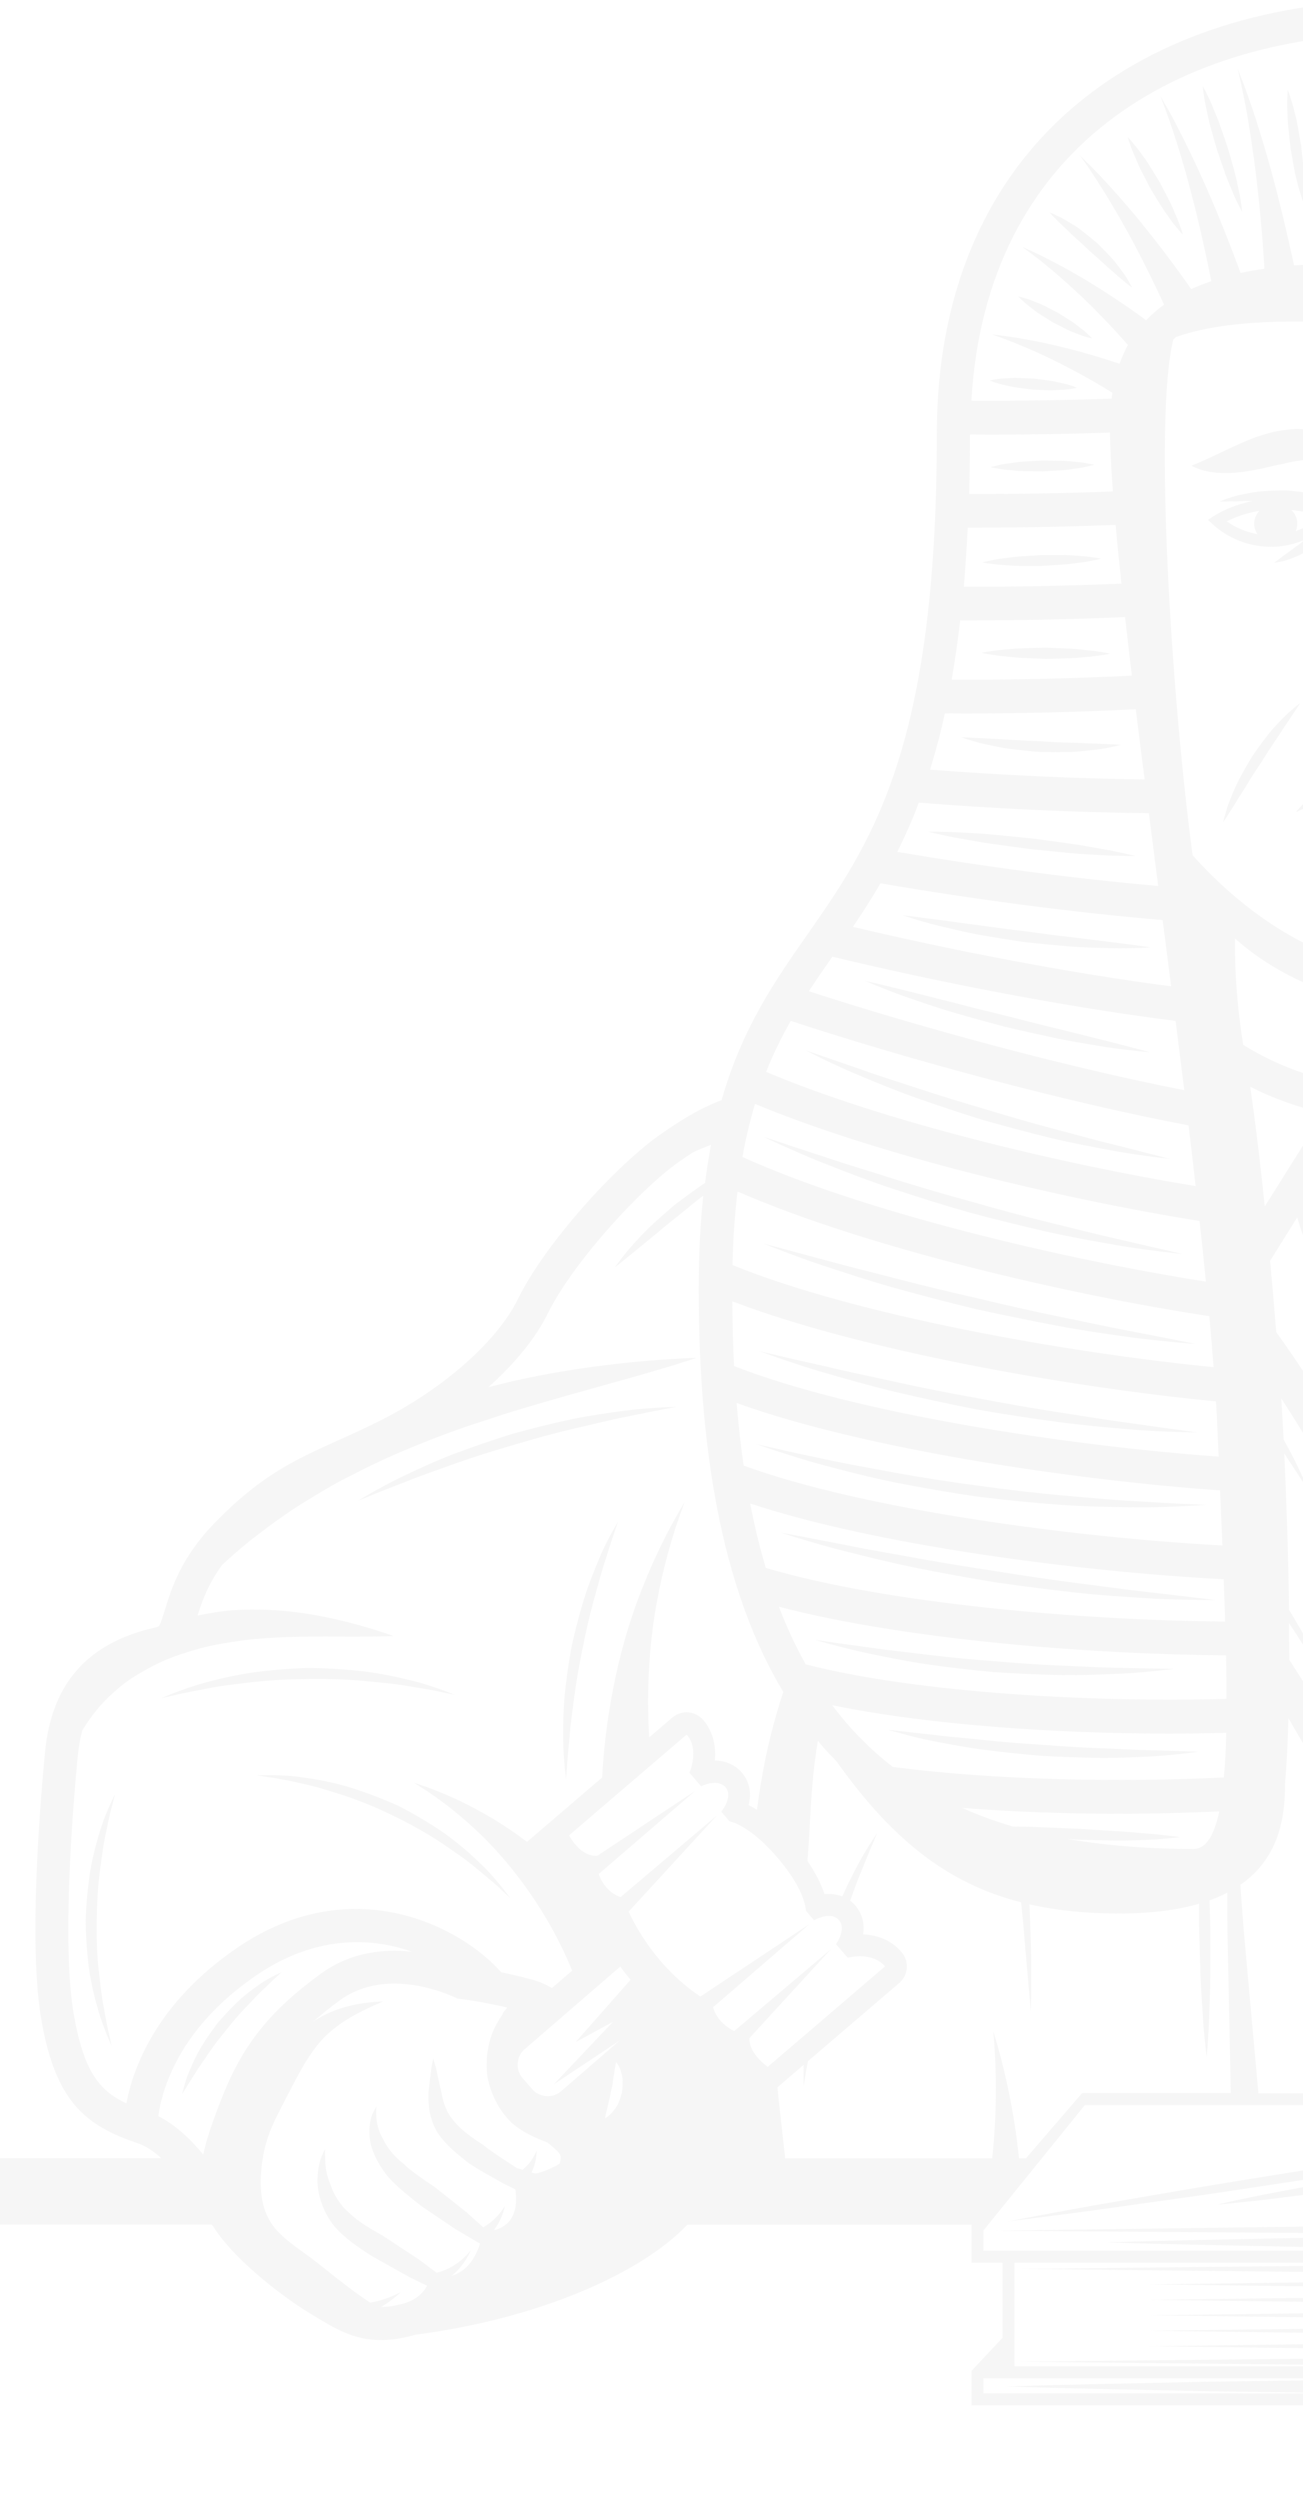 <svg width="221" height="424" viewBox="0 0 221 424" fill="none" xmlns="http://www.w3.org/2000/svg">
<g opacity="0.05">
<path d="M472.827 365.56C472.827 365.533 472.854 365.533 472.854 365.507C472.881 365.426 472.908 365.373 472.961 365.292C473.175 364.837 473.389 364.383 473.577 363.928C474.139 362.563 474.621 361.171 475.022 359.806C475.102 359.538 475.183 359.271 475.263 359.003C475.316 358.816 475.37 358.602 475.423 358.414C476.333 354.935 476.895 351.509 477.404 348.378C477.618 347.067 477.805 345.809 478.046 344.551C479.572 336.067 475.718 323.997 472.025 312.328C470.098 306.226 468.251 300.445 467.957 297.233C466.859 285.618 460.811 278.713 449.517 276.09C448.848 275.93 448.633 275.769 448.633 275.769C448.366 275.475 447.938 274.056 447.616 273.013C446.546 269.533 444.94 264.261 439.373 258.48C431.398 250.21 425.644 247.614 418.364 244.322C416.062 243.279 413.681 242.208 410.951 240.843C400.352 235.49 391.226 227.435 387.747 220.316C383.09 210.815 371.234 197.808 363.713 192.482C359.913 189.805 356.835 188.788 354.159 188.226C350.706 175.032 344.979 166.842 339.064 158.359C328.306 142.943 317.199 127.019 317.199 73.546C317.199 49.967 309.009 30.671 293.54 17.744C279.516 6.129 260.354 0 237.979 0C215.632 0 196.443 6.129 182.553 17.744C167.083 30.671 158.894 49.967 158.894 73.546C158.894 126.992 147.76 142.943 137.028 158.359C131.354 166.468 125.895 174.336 122.389 186.567C118.428 188.066 114.948 190.314 111.871 192.482C104.377 197.781 92.494 210.815 87.837 220.316C84.358 227.435 75.232 235.49 64.633 240.843C61.904 242.208 59.522 243.305 57.22 244.322C49.94 247.614 44.186 250.21 36.211 258.48C30.644 264.261 29.038 269.533 27.968 273.013C27.646 274.056 27.218 275.475 26.951 275.769C26.951 275.769 26.736 275.93 26.067 276.064C14.773 278.686 8.725 285.591 7.628 297.207C6.718 306.788 4.817 330.393 7.066 342.838C9.501 356.434 14.479 360.475 23.391 363.473C24.729 363.928 26.067 364.837 27.352 365.988H0V377.256H35.863C35.943 377.309 35.997 377.389 36.077 377.443C40.011 383.759 49.111 390.182 51.814 391.842L52.67 392.377C56.926 394.973 60.003 396.846 64.607 396.846C66.025 396.846 67.551 396.659 69.263 396.258C69.665 396.151 70.066 396.044 70.441 395.936C91.156 393.26 108.632 385.659 116.581 377.282H164.782V378.273V381.698V383.732H166.816H170.054V396.445L164.782 402.065V403.216V405.892V407.926H166.816H237.096H307.377H309.411H317.547C317.761 408.167 317.948 408.435 318.162 408.649C318.162 413.252 320.41 417.856 325.495 419.676C326.834 420.157 328.172 420.398 329.43 420.398C330.875 420.398 332.106 420.104 333.176 419.649C334.97 422.084 337.94 423.529 341.553 423.529C343.587 423.529 345.782 423.074 347.896 422.191C348.672 421.87 349.395 421.469 350.091 420.987C352.848 423.69 356.942 423.69 358.307 423.69C359.592 423.69 361.064 423.583 362.777 423.396C365.373 423.074 367.38 421.977 369.039 420.452C370.244 421.469 372.144 422.432 375.061 422.432C376.988 422.432 379.129 422.004 381.243 421.388C430.274 412.824 458.295 387.131 473.282 377.282H486.504V366.015H472.64C472.694 365.854 472.774 365.721 472.827 365.56ZM237.979 5.62C276.572 5.62 308.715 25.131 311.257 67.979C303.469 68.032 295.387 67.898 287.465 67.631C287.411 67.283 287.358 66.962 287.331 66.641C287.706 66.4 288.107 66.159 288.562 65.891C290.569 64.687 293.299 63.135 296.109 61.716C298.919 60.298 301.81 59.013 304.031 58.13C305.129 57.675 306.065 57.354 306.734 57.113C307.403 56.872 307.778 56.738 307.778 56.738C307.778 56.738 307.377 56.792 306.681 56.872C305.985 56.952 304.995 57.086 303.817 57.273C301.435 57.648 298.277 58.264 295.146 59.067C292.014 59.843 288.91 60.779 286.608 61.556C286.448 61.609 286.287 61.663 286.127 61.716C285.725 60.565 285.243 59.522 284.708 58.531C285.136 58.023 285.725 57.38 286.421 56.604C288.054 54.811 290.275 52.483 292.63 50.261C294.985 48.013 297.421 45.899 299.348 44.374C300.311 43.597 301.114 42.982 301.703 42.58C302.292 42.152 302.613 41.911 302.613 41.911C302.613 41.911 302.238 42.072 301.596 42.366C300.927 42.661 300.017 43.089 298.893 43.651C296.671 44.748 293.781 46.327 290.944 48.067C288.107 49.78 285.35 51.626 283.316 53.098C282.674 53.553 282.112 53.955 281.63 54.303C280.694 53.312 279.677 52.429 278.579 51.626C278.927 50.877 279.382 49.833 279.998 48.602C281.229 46.033 282.942 42.607 284.788 39.262C286.635 35.916 288.616 32.624 290.195 30.216C290.997 29.011 291.667 28.021 292.148 27.325C292.63 26.63 292.924 26.255 292.924 26.255C292.924 26.255 292.577 26.603 291.988 27.192C291.372 27.78 290.516 28.637 289.526 29.68C287.518 31.768 284.949 34.685 282.487 37.709C280.025 40.707 277.669 43.838 275.957 46.22C275.154 47.344 274.458 48.308 273.976 49.004C272.879 48.495 271.755 48.067 270.577 47.666C270.711 46.916 270.898 46.06 271.086 45.096C271.755 41.858 272.718 37.522 273.842 33.213C274.966 28.904 276.224 24.649 277.295 21.491C277.83 19.912 278.312 18.601 278.66 17.691C279.008 16.781 279.195 16.245 279.195 16.245C279.195 16.245 278.927 16.727 278.445 17.584C277.937 18.44 277.295 19.644 276.492 21.143C274.94 24.114 272.986 28.155 271.193 32.277C269.4 36.398 267.74 40.573 266.536 43.758C266.188 44.695 265.867 45.551 265.599 46.274C264.261 45.979 262.923 45.765 261.558 45.551C261.585 44.882 261.638 44.16 261.692 43.357C261.933 39.797 262.334 35.087 262.896 30.35C263.458 25.639 264.181 20.929 264.85 17.423C265.198 15.656 265.492 14.211 265.733 13.194C265.974 12.177 266.108 11.588 266.108 11.588C266.108 11.588 265.894 12.15 265.519 13.114C265.117 14.078 264.609 15.496 264.02 17.182C262.842 20.581 261.424 25.157 260.166 29.814C258.908 34.444 257.811 39.155 257.035 42.688C256.848 43.517 256.687 44.293 256.526 44.989C255.054 44.882 253.556 44.775 252.084 44.721C252.03 43.785 251.977 42.58 251.896 41.135C251.762 37.709 251.629 33.106 251.682 28.503C251.709 23.9 251.923 19.296 252.217 15.844C252.378 14.131 252.512 12.686 252.646 11.696C252.779 10.679 252.833 10.117 252.833 10.117C252.833 10.117 252.672 10.679 252.405 11.642C252.11 12.605 251.762 14.024 251.334 15.71C250.531 19.109 249.595 23.659 248.872 28.262C248.123 32.865 247.534 37.495 247.159 40.975C246.999 42.393 246.892 43.597 246.785 44.561C245.5 44.534 244.215 44.534 242.957 44.534C242.154 44.534 241.405 44.534 240.629 44.534L237.979 10.143L235.357 44.588C234.58 44.588 233.831 44.588 233.028 44.588C231.77 44.588 230.512 44.588 229.201 44.614C229.121 43.651 228.987 42.447 228.826 41.028C228.452 37.549 227.863 32.919 227.113 28.316C226.364 23.712 225.454 19.163 224.651 15.764C224.223 14.078 223.875 12.659 223.581 11.696C223.313 10.732 223.152 10.17 223.152 10.17C223.152 10.17 223.26 10.705 223.367 11.722C223.5 12.713 223.634 14.158 223.795 15.871C224.089 19.323 224.303 23.926 224.33 28.53C224.384 33.133 224.25 37.709 224.116 41.162C224.062 42.58 223.982 43.785 223.929 44.748C222.457 44.802 220.958 44.909 219.486 45.016C219.352 44.32 219.165 43.544 218.977 42.714C218.201 39.181 217.104 34.498 215.846 29.841C214.588 25.184 213.17 20.608 211.992 17.209C211.403 15.523 210.895 14.104 210.493 13.141C210.119 12.177 209.905 11.615 209.905 11.615C209.905 11.615 210.038 12.204 210.279 13.221C210.52 14.238 210.815 15.71 211.163 17.45C211.832 20.956 212.554 25.666 213.116 30.376C213.678 35.087 214.08 39.824 214.321 43.383C214.374 44.186 214.428 44.909 214.454 45.578C213.089 45.765 211.725 46.006 210.413 46.3C210.146 45.551 209.824 44.721 209.476 43.785C208.272 40.627 206.64 36.425 204.82 32.303C203.026 28.182 201.073 24.14 199.521 21.17C198.744 19.671 198.075 18.467 197.567 17.61C197.085 16.754 196.817 16.272 196.817 16.272C196.817 16.272 197.005 16.807 197.353 17.717C197.701 18.627 198.182 19.939 198.718 21.518C199.788 24.676 201.073 28.931 202.17 33.24C203.294 37.522 204.258 41.858 204.927 45.123C205.114 46.086 205.301 46.943 205.435 47.692C204.258 48.094 203.134 48.522 202.036 49.03C201.555 48.334 200.885 47.371 200.056 46.247C198.343 43.865 195.988 40.761 193.526 37.736C191.063 34.712 188.494 31.822 186.487 29.707C185.47 28.663 184.64 27.807 184.025 27.218C183.409 26.63 183.088 26.282 183.088 26.282C183.088 26.282 183.355 26.683 183.864 27.352C184.372 28.021 185.042 29.038 185.818 30.242C187.397 32.651 189.377 35.943 191.224 39.288C193.071 42.634 194.783 46.06 196.014 48.629C196.603 49.887 197.085 50.931 197.433 51.653C196.336 52.456 195.319 53.339 194.382 54.33C193.9 53.928 193.338 53.527 192.696 53.072C190.662 51.626 187.905 49.78 185.068 48.04C182.231 46.3 179.341 44.721 177.12 43.624C176.022 43.062 175.086 42.634 174.417 42.34C173.774 42.045 173.4 41.885 173.4 41.885C173.4 41.885 173.721 42.126 174.309 42.554C174.898 42.982 175.701 43.597 176.665 44.347C178.565 45.872 181.027 48.013 183.382 50.235C185.737 52.456 187.959 54.811 189.591 56.578C190.287 57.354 190.876 57.996 191.304 58.505C190.769 59.495 190.287 60.565 189.886 61.689C189.725 61.636 189.565 61.582 189.404 61.529C187.102 60.753 183.998 59.816 180.866 59.04C177.735 58.237 174.577 57.621 172.195 57.247C171.018 57.059 170.027 56.926 169.331 56.845C168.636 56.765 168.234 56.712 168.234 56.712C168.234 56.712 168.609 56.845 169.278 57.086C169.947 57.3 170.857 57.648 171.981 58.103C174.202 58.986 177.093 60.244 179.903 61.689C182.713 63.108 185.443 64.633 187.45 65.865C187.905 66.132 188.307 66.4 188.681 66.614C188.628 66.935 188.574 67.256 188.548 67.604C180.626 67.872 172.543 68.006 164.755 67.952C167.244 25.131 199.387 5.62 237.979 5.62ZM442.29 271.112C442.585 272.076 442.799 272.852 442.906 273.387C443.04 273.923 443.093 274.19 443.093 274.19C443.093 274.19 442.986 273.923 442.799 273.414C442.638 272.906 442.344 272.156 441.943 271.246C441.166 269.4 439.802 266.857 437.794 264.1C435.787 261.344 432.95 258.507 429.498 256.098C426.045 253.663 421.843 251.95 417.454 250.665C413.092 249.3 408.596 248.176 404.474 246.785C404.287 246.731 404.099 246.651 403.912 246.597C404.394 246.811 404.849 246.999 405.33 247.213C406.187 247.855 407.016 248.497 407.739 249.14C411.031 252.11 414.136 255.295 417.026 258.667C419.863 261.986 422.486 265.465 424.868 269.132C425.269 269.721 427.437 273.789 429.123 276.84C426.099 277.161 423.235 277.562 420.639 277.964C415.875 278.981 411.941 280.025 409.238 280.801C406.561 281.737 405.036 282.273 405.036 282.273C405.036 282.273 406.642 282.273 409.479 282.299C411.78 282.246 414.885 282.192 418.551 282.299C419.595 282.219 420.693 282.139 421.79 282.059C425.831 281.818 430.113 281.577 434.449 281.443C438.785 281.389 443.2 281.577 447.215 282.514C451.283 283.397 454.789 285.35 457.278 287.518C459.82 289.686 461.239 292.122 461.935 293.888C462.283 294.771 462.47 295.494 462.577 296.002C462.684 296.511 462.738 296.752 462.738 296.752C462.738 296.752 462.657 296.484 462.497 296.029C462.336 295.547 462.069 294.851 461.614 294.049C460.784 292.389 459.125 290.248 456.636 288.348C454.147 286.394 450.748 284.895 446.867 284.119C444.325 283.584 441.595 283.37 438.785 283.316C441.14 284.976 444.512 287.17 447.001 290.355C454.361 299.776 460.302 308.367 464.397 317.627C464.477 318.109 464.584 318.59 464.665 319.072C465.253 322.177 465.923 325.495 466.511 328.948C467.073 332.374 467.635 336.013 467.609 339.332C467.609 339.733 467.609 340.162 467.582 340.536L467.555 341.125L467.502 341.527C467.502 341.687 467.368 342.356 467.287 342.811V342.865C467.287 342.918 467.341 342.517 467.314 342.704L467.287 342.811L467.234 342.999L467.154 343.4L466.993 344.176C466.618 346.157 466.244 348.164 465.842 350.198C465.093 354.105 464.183 357.745 462.791 360.85C461.373 363.954 459.473 366.47 456.877 368.451C456.234 368.959 455.565 369.441 454.842 369.842C454.468 370.083 454.147 370.27 453.799 370.431L453.29 370.699L452.594 371.02C450.748 371.876 448.901 372.733 447.108 373.562C440.283 376.908 434.262 380.441 429.069 383.652C429.658 378.995 429.846 372.974 428.722 365.667C427.731 359.217 424.814 354.186 420.05 350.76C411.165 344.364 398.452 345.327 391.654 346.505C389.219 346.933 386.89 347.468 384.616 348.11C388.898 343.427 392.404 337.94 394.491 332.32C396.365 326.352 397.248 321.106 398.987 317.065C400.433 312.917 402.734 309.866 404.742 308.206C405.705 307.296 406.615 306.734 407.257 306.36C407.926 306.012 408.274 305.851 408.274 305.851C408.274 305.851 407.873 305.905 407.124 305.985C406.374 306.119 405.277 306.36 403.939 306.922C401.316 308.126 397.89 310.829 395.053 315.031C392.404 319.34 390.584 324.8 388.148 329.751C385.98 334.702 382.555 339.386 378.299 343.373C374.312 347.602 369.521 351.188 364.677 354.025C364.035 354.427 363.419 354.801 362.777 355.203C363.258 331.464 370.699 306.975 384.856 285.939C370.244 299.722 358.548 317.279 351.108 336.977C350.867 335.371 350.546 333.765 350.144 332.133C349.636 329.992 348.94 327.851 348.164 325.71C347.816 324.746 347.468 323.783 347.12 322.792C346.906 322.257 346.826 321.856 346.692 321.454L346.317 320.196C345.889 318.376 345.568 316.53 345.407 314.549C345.273 312.569 345.273 310.401 345.247 308.046C345.247 304.513 344.899 300.713 344.176 297.019C360.662 274.832 364.677 246.33 365.881 225.615C366.55 226.123 367.246 226.632 367.996 227.167C371.475 229.415 375.57 231.984 379.959 234.741C382.742 236.267 385.659 237.846 388.63 239.425C390.129 240.04 391.868 240.709 393.822 241.485C397.034 242.743 400.861 244.001 404.956 245.259C409.05 246.57 413.52 247.561 418.016 248.899C422.459 250.29 426.875 252.164 430.461 254.787C434.074 257.383 436.75 260.594 438.704 263.512C440.604 266.456 441.648 269.212 442.29 271.112ZM134.111 173.132C154.478 179.823 180.866 186.915 201.581 190.849C202.009 194.328 202.411 197.781 202.786 201.153C179.983 197.406 149.875 190.207 129.936 181.776C131.194 178.618 132.612 175.781 134.111 173.132ZM144.656 157.181C146.235 154.853 147.814 152.417 149.339 149.794C164.675 152.444 181.883 154.745 197.192 156.03C197.674 159.777 198.156 163.524 198.637 167.271C181.723 165.076 161.811 161.249 144.656 157.181ZM160.259 120.97C161.329 120.97 162.4 120.997 163.497 120.997C173.159 120.997 183.141 120.756 192.642 120.274C193.124 124.155 193.606 128.143 194.141 132.184C182.365 132.05 169.679 131.435 157.743 130.525C158.653 127.581 159.509 124.423 160.259 120.97ZM164.514 73.679C165.611 73.679 166.735 73.706 167.833 73.706C174.55 73.706 181.455 73.599 188.253 73.358C188.307 76.142 188.467 79.514 188.762 83.341C180.679 83.662 172.382 83.796 164.38 83.769C164.461 80.531 164.514 77.212 164.514 73.679ZM308.126 73.706C309.25 73.706 310.347 73.706 311.445 73.679C311.445 77.185 311.498 80.531 311.605 83.742C303.603 83.769 295.306 83.635 287.224 83.314C287.518 79.487 287.679 76.142 287.732 73.332C294.504 73.599 301.408 73.706 308.126 73.706ZM318.216 130.525C306.279 131.435 293.62 132.05 281.818 132.184C282.326 128.116 282.835 124.128 283.316 120.274C292.844 120.756 302.827 120.997 312.462 120.997C313.559 120.997 314.63 120.997 315.7 120.97C316.449 124.423 317.306 127.581 318.216 130.525ZM277.321 167.271C277.803 163.524 278.285 159.777 278.767 156.03C294.075 154.745 311.284 152.444 326.619 149.794C328.145 152.444 329.724 154.853 331.303 157.181C314.175 161.249 294.236 165.076 277.321 167.271ZM346.023 181.776C326.084 190.207 295.975 197.406 273.173 201.153C273.548 197.781 273.976 194.328 274.377 190.849C295.092 186.915 321.481 179.823 341.848 173.132C343.373 175.781 344.765 178.618 346.023 181.776ZM269.185 307.189C274.538 307.43 280.346 307.591 286.394 307.591C295.066 307.591 304.112 307.27 312.783 306.6C308.554 308.474 303.978 309.946 299.053 311.043C298.893 311.043 298.625 311.016 298.197 310.99C297.555 310.99 296.645 310.883 295.574 310.883C294.504 310.883 293.246 310.776 291.907 310.776C290.569 310.776 289.151 310.722 287.706 310.642C286.287 310.642 284.842 310.588 283.504 310.508C282.166 310.428 280.908 310.454 279.837 310.401C278.767 310.347 277.857 310.374 277.214 310.347C276.572 310.347 276.197 310.347 276.197 310.347C276.197 310.347 276.545 310.481 277.134 310.695C277.75 310.883 278.606 311.204 279.677 311.418C280.747 311.632 282.005 311.953 283.343 312.114C284.708 312.274 286.153 312.408 287.625 312.488C289.017 312.488 290.409 312.462 291.693 312.381C286.02 313.184 279.971 313.559 273.521 313.559C271.434 313.559 270.042 311.338 269.185 307.189ZM198.182 293.995C201.608 293.995 204.873 293.941 207.978 293.861C207.924 296.671 207.79 299.187 207.576 301.435C190.501 302.265 168.769 301.944 151.427 299.642C147.6 296.698 144.174 293.219 141.15 289.178C157.904 292.63 179.93 293.995 198.182 293.995ZM124.235 214.535C124.342 209.958 124.637 205.837 125.092 202.063C146.743 211.51 180.974 219.539 205.114 223.206C205.382 226.23 205.623 229.094 205.837 231.851C180.706 229.388 145.057 223.019 124.235 214.535ZM350.894 202.063C351.349 205.837 351.643 209.985 351.75 214.535C330.928 223.019 295.28 229.388 270.149 231.851C270.363 229.094 270.604 226.204 270.871 223.206C295.012 219.539 329.242 211.51 350.894 202.063ZM267.928 288.107C267.928 285.779 267.954 283.316 268.008 280.72C290.703 280.56 322.123 278.151 343.855 272.477C342.517 275.983 340.991 279.248 339.305 282.246C320.33 287.197 289.633 288.749 267.928 288.107ZM351.777 220.69C351.75 224.464 351.67 228.157 351.483 231.663C331.009 239.692 294.958 245.152 269.292 247.025C269.373 245.446 269.426 243.867 269.507 242.235C269.56 240.763 269.64 239.237 269.747 237.658C294.477 235.276 329.831 229.067 351.777 220.69ZM269.025 252.753C294.129 250.986 329.43 245.714 351.028 237.926C350.733 241.619 350.332 245.152 349.823 248.551C329.296 256.018 293.941 260.728 268.623 262.093C268.757 259.096 268.891 255.964 269.025 252.753ZM268.409 267.82C292.978 266.509 327.128 262.066 348.726 255.001C347.977 258.855 347.093 262.495 346.076 265.92C325.602 271.969 292.362 274.832 268.168 275.02C268.222 272.691 268.302 270.309 268.409 267.82ZM266.295 212.34L251.441 188.655C259.015 186.861 265.171 183.73 270.015 180.331C268.623 191.518 267.339 202.357 266.295 212.34ZM224.357 202.009C224.464 200.992 224.624 199.922 224.865 198.851C225.187 197.808 225.561 196.791 225.989 195.854C226.418 194.917 226.953 194.141 227.408 193.472C227.863 192.803 228.371 192.321 228.693 191.973C229.04 191.652 229.228 191.465 229.228 191.465C229.228 191.465 229.147 191.732 228.987 192.161C228.8 192.589 228.612 193.231 228.345 193.954C228.05 194.676 227.836 195.56 227.488 196.443C227.167 197.353 226.899 198.316 226.659 199.306C226.364 200.27 226.123 201.26 225.963 202.224C225.802 203.16 225.561 204.043 225.481 204.82C225.374 205.596 225.213 206.238 225.16 206.72C225.079 207.175 225.026 207.442 225.026 207.442C225.026 207.442 224.946 207.175 224.812 206.72C224.705 206.265 224.491 205.596 224.437 204.793C224.357 203.99 224.277 203.027 224.357 202.009ZM189.591 307.591C195.64 307.591 201.421 307.43 206.8 307.189C205.917 311.338 204.525 313.559 202.438 313.559C194.73 313.559 187.584 312.997 180.974 311.846C181.562 311.9 182.124 311.926 182.713 311.98C184.908 312.033 187.076 312.087 189.136 312.141C191.197 312.167 193.097 312.06 194.73 312.007C196.362 311.953 197.727 311.793 198.691 311.712C199.654 311.605 200.19 311.552 200.19 311.552C200.19 311.552 199.654 311.471 198.691 311.364C197.727 311.284 196.389 311.07 194.757 310.963C193.124 310.856 191.224 310.615 189.19 310.535C187.156 310.401 184.988 310.267 182.82 310.133C180.652 310.053 178.458 309.946 176.424 309.866C174.764 309.785 173.239 309.785 171.82 309.759C168.796 308.875 165.933 307.832 163.203 306.6C171.874 307.27 180.92 307.591 189.591 307.591ZM237.739 184.613C226.284 184.613 217.425 181.268 210.868 177.2C210.199 173.159 209.369 166.495 209.476 159.161C220.101 168.662 236.079 172.784 252.779 171.928C256.045 171.767 258.855 171.499 261.317 171.232C261.826 173.185 262.361 175.674 262.655 178.404C256.366 181.883 248.123 184.613 237.739 184.613ZM212.046 184.292C215.659 186.139 219.807 187.691 224.464 188.762L214.508 204.606C213.571 195.372 212.688 188.735 212.046 184.292ZM236.829 238.086C236.829 239.184 236.668 240.201 236.614 241.084C236.561 241.967 236.374 242.69 236.32 243.198C236.213 243.707 236.159 244.001 236.159 244.001C236.159 244.001 236.079 243.707 235.972 243.198C235.892 242.69 235.678 241.967 235.571 241.084C235.464 240.201 235.276 239.184 235.223 238.086C235.169 236.989 235.089 235.812 235.009 234.661C235.035 233.483 235.035 232.332 235.062 231.235C235.062 230.138 235.223 229.121 235.276 228.238C235.33 227.354 235.517 226.632 235.571 226.123C235.678 225.615 235.731 225.32 235.731 225.32C235.731 225.32 235.812 225.615 235.945 226.123C236.026 226.632 236.24 227.354 236.347 228.238C236.454 229.121 236.641 230.138 236.695 231.235C236.748 232.332 236.829 233.51 236.909 234.661C236.855 235.812 236.829 236.989 236.829 238.086ZM231.101 207.228C231.155 206.104 231.181 205.435 231.181 205.435C231.181 205.435 231.289 206.077 231.449 207.202C231.583 208.326 231.851 209.931 232.038 211.858C232.225 213.785 232.52 216.033 232.653 218.442C232.814 220.851 233.001 223.447 233.162 226.016C233.242 228.585 233.349 231.181 233.43 233.59C233.51 235.999 233.456 238.274 233.483 240.228C233.51 242.154 233.403 243.787 233.376 244.911C233.323 246.035 233.296 246.704 233.296 246.704C233.296 246.704 233.189 246.062 233.028 244.938C232.894 243.814 232.627 242.208 232.439 240.281C232.252 238.354 231.984 236.106 231.797 233.697C231.636 231.289 231.449 228.693 231.289 226.123C231.208 223.554 231.101 220.958 231.021 218.549C230.914 216.141 230.994 213.866 230.967 211.912C230.967 209.985 231.074 208.352 231.101 207.228ZM199.413 57.166C216.167 51.225 248.899 56.926 258.534 58.745C263.619 59.709 269.56 60.512 274.458 63.269C275.073 64.74 275.261 66.373 275.395 67.979C277.562 94.019 275.983 116.956 270.764 142.568C269.988 143.799 269.185 145.03 268.302 146.208C265.278 150.276 261.718 153.916 257.704 157.047C255.697 158.599 253.609 160.018 251.415 161.302C250.585 161.784 249.033 162.346 247.694 162.989C246.704 163.256 245.687 163.497 244.67 163.711L239.077 160.633L232.52 163.791C218.014 161.222 206.613 149.928 202.277 145.03C198.691 118.347 195.667 70.682 199.012 57.568C199.173 57.434 199.28 57.3 199.413 57.166ZM216.462 225.909C216.114 221.547 215.766 217.532 215.418 213.812L220.021 206.452C223.741 219.245 225.775 210.333 227.943 226.257C229.174 235.383 229.014 241.218 228.612 244.697C225.079 238.702 220.931 232.118 216.462 225.909ZM247.347 244.75C246.918 241.271 246.758 235.437 248.016 226.311C250.183 210.36 252.217 219.272 255.938 206.506L264.234 219.754C257.945 227.542 252.11 236.614 247.347 244.75ZM277.776 293.995C296.029 293.995 318.055 292.63 334.809 289.178C331.785 293.219 328.359 296.698 324.532 299.642C307.189 301.917 285.431 302.265 268.383 301.435C268.195 299.187 268.061 296.671 267.981 293.861C271.086 293.941 274.351 293.995 277.776 293.995ZM366.443 209.744C367.219 210.681 367.996 211.644 368.772 212.608C370.351 214.615 371.983 216.649 373.455 218.71C374.205 219.727 374.954 220.744 375.623 221.788C376.319 222.885 376.801 223.5 377.523 224.839L378.594 226.712C378.621 226.766 378.674 226.846 378.728 226.899C375.596 225.615 372.652 224.384 370.03 223.26C368.611 222.751 367.3 222.269 366.042 221.814C366.256 217.265 366.363 213.197 366.443 209.744ZM350.037 196.175C329.51 205.515 295.681 213.518 271.434 217.318C271.755 213.999 272.129 210.574 272.504 207.041C295.681 203.321 326.941 195.934 347.896 187.183C348.726 189.939 349.449 192.91 350.037 196.175ZM279.516 150.249C280.051 146.101 280.587 141.979 281.095 137.911C293.727 137.778 307.377 137.135 320.116 136.118C321.267 139.169 322.498 141.926 323.756 144.495C309.464 146.904 293.701 149.018 279.516 150.249ZM286.742 89.015C294.316 89.309 302.051 89.47 309.571 89.47C310.321 89.47 311.07 89.47 311.819 89.47C311.98 93.002 312.221 96.348 312.515 99.506C303.71 99.533 294.584 99.345 285.779 98.971C286.153 95.438 286.474 92.119 286.742 89.015ZM164.139 89.47C164.889 89.47 165.638 89.47 166.388 89.47C173.908 89.47 181.643 89.309 189.217 89.015C189.484 92.119 189.832 95.438 190.207 98.971C181.402 99.345 172.275 99.533 163.47 99.506C163.738 96.348 163.952 92.976 164.139 89.47ZM155.843 136.118C168.582 137.135 182.258 137.778 194.864 137.911C195.372 141.979 195.907 146.101 196.443 150.249C182.258 149.018 166.468 146.904 152.176 144.468C153.461 141.926 154.692 139.169 155.843 136.118ZM203.455 207.068C203.856 210.601 204.204 214.026 204.525 217.345C180.278 213.544 146.476 205.542 125.921 196.202C126.51 192.937 127.233 189.966 128.062 187.209C149.018 195.934 180.278 203.348 203.455 207.068ZM206.238 237.658C206.345 239.237 206.425 240.763 206.479 242.235C206.559 243.841 206.613 245.446 206.693 247.025C181.054 245.179 145.004 239.692 124.503 231.663C124.316 228.157 124.235 224.491 124.209 220.69C146.154 229.067 181.482 235.276 206.238 237.658ZM206.934 252.753C207.068 255.964 207.202 259.069 207.335 262.093C182.017 260.728 146.663 256.018 126.135 248.551C125.627 245.179 125.252 241.619 124.931 237.926C146.529 245.714 181.83 250.986 206.934 252.753ZM207.549 267.82C207.63 270.283 207.737 272.691 207.79 274.993C183.623 274.806 150.356 271.969 129.882 265.893C128.865 262.468 127.982 258.828 127.233 254.974C148.831 262.093 183.008 266.536 207.549 267.82ZM207.951 280.72C208.004 283.316 208.031 285.779 208.031 288.107C186.326 288.749 155.629 287.17 136.653 282.246C134.967 279.222 133.442 275.983 132.104 272.477C153.836 278.151 185.256 280.56 207.951 280.72ZM218.63 275.261C218.924 275.716 219.245 276.197 219.539 276.626C220.128 277.536 220.664 278.392 221.199 279.222C221.681 280.078 222.136 280.881 222.564 281.657C223.447 283.183 224.196 284.521 224.651 285.672C225.722 287.946 226.337 289.258 226.337 289.258C226.337 289.258 225.856 287.893 224.999 285.511C224.598 284.307 223.955 282.915 223.206 281.309C222.831 280.506 222.43 279.65 222.002 278.767C221.52 277.91 220.985 277 220.449 276.064C219.887 275.073 219.272 274.056 218.63 273.013C218.522 264.448 218.228 255.268 217.827 246.49C219.031 248.364 220.101 249.916 220.797 251.04C221.547 252.164 221.975 252.833 221.975 252.833C221.975 252.833 221.654 252.11 221.118 250.879C220.53 249.648 219.754 247.855 218.63 245.821C218.335 245.286 218.041 244.697 217.72 244.135C217.586 241.753 217.452 239.425 217.318 237.15C226.685 251.575 233.778 266.134 235.196 269.105V310.053C234.072 307.885 232.921 305.717 231.77 303.576C228.693 297.956 225.534 292.389 222.135 286.929C221.011 285.11 219.861 283.316 218.683 281.497C218.656 279.489 218.63 277.402 218.63 275.261ZM240.816 269.105C242.529 265.546 252.539 245.018 264.796 228.291C264.609 230.486 264.475 232.546 264.314 234.58C264.047 235.009 263.806 235.437 263.538 235.838C262.414 237.685 261.585 239.318 260.996 240.442C260.434 241.566 260.113 242.235 260.113 242.235C260.113 242.235 260.541 241.646 261.317 240.629C262.013 239.692 263.003 238.354 264.181 236.775C264.074 238.568 263.967 240.335 263.886 241.994L263.645 247.561C263.351 254.011 263.11 259.899 262.896 265.278C261.879 266.723 260.862 268.142 259.899 269.56C257.302 273.387 255.054 277.054 253.154 280.212C251.227 283.37 249.809 286.073 248.765 287.973C247.775 289.873 247.186 290.971 247.186 290.971C247.186 290.971 247.882 289.954 249.059 288.161C250.237 286.367 251.977 283.825 254.037 280.774C256.071 277.696 258.587 274.244 261.237 270.47C261.718 269.774 262.28 269.052 262.789 268.356C262.735 270.176 262.655 271.969 262.602 273.655C261.397 275.368 260.22 277.107 259.069 278.82C257.302 281.497 255.563 284.2 253.877 286.929C252.164 289.633 250.558 292.416 248.952 295.199C247.347 297.983 245.794 300.766 244.242 303.576C243.064 305.717 241.94 307.885 240.816 310.053V269.105ZM275.127 184.881C275.609 181 276.09 177.066 276.599 173.132C294.744 170.83 316.53 166.628 334.809 162.239C336.174 164.193 337.512 166.12 338.797 168.1C319.393 174.417 294.851 181.027 275.127 184.881ZM283.986 114.574C284.387 111.175 284.788 107.829 285.136 104.645C293.647 105.019 302.452 105.207 311.016 105.207C311.712 105.207 312.408 105.207 313.104 105.207C313.532 108.793 314.014 112.138 314.576 115.243C304.486 115.296 293.995 115.082 283.986 114.574ZM162.855 105.207C163.551 105.207 164.246 105.207 164.942 105.207C173.48 105.207 182.285 105.019 190.822 104.645C191.17 107.829 191.572 111.148 191.973 114.574C181.991 115.082 171.473 115.296 161.41 115.27C161.945 112.138 162.453 108.793 162.855 105.207ZM141.176 162.239C159.456 166.655 181.241 170.857 199.387 173.132C199.895 177.093 200.377 181 200.859 184.881C181.134 181.027 156.565 174.39 137.189 168.1C138.473 166.12 139.812 164.193 141.176 162.239ZM64.633 391.226C64.794 391.146 64.955 391.039 65.115 390.932C66.694 389.968 67.979 388.71 67.979 388.71C67.979 388.71 66.4 389.567 64.714 390.049C64.045 390.263 63.376 390.396 62.813 390.504C61.208 389.487 59.334 388.095 57.22 386.435C55.801 385.311 54.249 384.054 52.536 382.769C50.743 381.431 49.03 380.307 47.612 378.915C46.14 377.55 45.257 375.998 44.721 374.178C44.213 372.358 44.106 370.137 44.32 367.996C44.481 365.854 44.962 363.713 45.712 361.679C46.113 360.662 46.515 359.726 47.023 358.735C47.558 357.692 48.094 356.648 48.602 355.631C49.673 353.624 50.636 351.697 51.653 349.984C52.697 348.298 53.741 346.799 54.918 345.595C57.273 343.186 59.977 341.767 61.877 340.831C62.84 340.349 63.616 340.001 64.152 339.787C64.687 339.546 64.955 339.412 64.955 339.412C64.955 339.412 64.633 339.439 64.071 339.466C63.483 339.493 62.626 339.573 61.529 339.733C59.468 340.055 56.364 340.697 53.152 342.811C54.463 341.66 55.935 340.483 57.595 339.252C60.539 337.111 63.831 336.388 66.882 336.388C72.662 336.388 77.587 338.931 77.587 338.931C77.587 338.931 81.146 339.305 86.044 340.456C85.803 340.75 85.562 341.045 85.348 341.313C85.295 341.446 85.241 341.553 85.188 341.687C84.599 342.544 83.957 343.614 83.421 344.979C82.725 346.96 82.297 349.529 82.699 352.285C83.207 354.989 84.545 357.799 86.74 359.967C88.64 361.626 90.835 362.589 92.869 363.339C92.895 363.365 92.895 363.366 92.895 363.366C93.297 363.713 93.725 364.061 94.18 364.463C94.635 364.837 94.983 365.292 95.063 365.587C95.144 365.721 95.09 365.721 95.09 365.774C95.117 366.122 95.037 366.577 94.93 366.925C93.672 367.701 92.36 368.21 91.156 368.558C91.049 368.558 90.942 368.584 90.808 368.584C90.594 368.558 90.38 368.504 90.139 368.451C90.299 368.103 90.46 367.728 90.594 367.326C91.022 366.042 91.022 364.73 91.022 364.73C91.022 364.73 90.54 365.935 89.737 366.871C89.363 367.326 88.961 367.674 88.64 367.969C88.319 367.862 87.998 367.781 87.677 367.701C87.596 367.621 87.516 367.567 87.409 367.514C85.562 366.283 83.582 365.052 81.815 363.66C79.942 362.456 78.042 361.064 76.998 359.699C75.713 358.28 75.178 356.621 74.884 354.882C74.456 353.195 74.161 351.697 73.947 350.68C73.653 349.663 73.465 349.074 73.465 349.074C73.465 349.074 73.358 349.663 73.171 350.706C73.064 351.75 72.823 353.195 72.662 355.042C72.662 355.952 72.662 356.996 72.876 358.147C73.091 359.297 73.546 360.502 74.161 361.599C75.687 363.874 77.614 365.346 79.541 366.871C81.601 368.236 83.716 369.334 85.643 370.431C86.258 370.725 86.82 370.993 87.409 371.287C88.132 376.265 85.616 377.791 83.769 378.219C84.037 377.844 84.331 377.416 84.572 376.961C85.348 375.596 85.643 374.098 85.643 374.098C85.643 374.098 84.867 375.409 83.796 376.372C83.154 376.988 82.431 377.443 81.976 377.737C81.093 376.961 80.183 376.132 79.219 375.248C77.48 373.857 75.606 372.385 73.76 370.913C71.779 369.575 69.879 368.317 68.407 366.925C66.801 365.64 65.624 364.195 64.955 362.723C64.125 361.305 63.857 359.913 63.831 358.896C63.75 357.879 63.857 357.263 63.857 357.263C63.857 357.263 63.483 357.745 63.054 358.789C62.706 359.833 62.466 361.492 62.84 363.446C63.295 365.373 64.419 367.487 65.972 369.334C67.604 371.1 69.585 372.626 71.431 374.098C73.385 375.436 75.365 376.747 77.212 378.005C78.738 378.915 80.129 379.718 81.414 380.494C80.29 384 78.363 385.418 76.623 385.927C77.025 385.606 77.453 385.204 77.828 384.776C79.166 383.331 79.862 381.591 79.862 381.591C79.862 381.591 78.711 383.117 77.185 384.054C75.82 384.99 74.295 385.365 74.054 385.418C73.117 384.723 72.127 384 71.11 383.224C69.13 381.912 67.015 380.521 64.901 379.129C62.706 377.898 60.646 376.694 59.174 375.222C57.621 373.883 56.578 372.117 56.042 370.458C55.346 368.825 55.159 367.273 55.159 366.202C55.079 365.105 55.159 364.436 55.159 364.436C55.159 364.436 54.811 364.998 54.41 366.069C54.062 367.166 53.714 368.852 53.901 370.94C54.169 372.974 54.999 375.409 56.712 377.55C58.478 379.584 60.779 381.11 62.894 382.501C65.115 383.732 67.31 384.99 69.397 386.141C70.441 386.65 71.485 387.158 72.448 387.64C71.806 388.791 70.548 390.182 67.979 390.771C66.721 391.092 65.65 391.226 64.633 391.226ZM105.207 333.498C105.715 334.22 106.304 334.97 106.946 335.746L97.633 346.317L103.975 342.865L93.912 353.49L105.126 346.023L95.17 354.641C94.475 355.256 93.564 355.551 92.628 355.47C91.691 355.39 90.835 354.989 90.246 354.266L88.64 352.419C88.025 351.723 87.73 350.814 87.81 349.877C87.891 348.94 88.292 348.084 89.015 347.495L105.207 333.498ZM118.909 302.934C118.909 302.934 120.06 302.345 121.238 302.345C121.88 302.345 122.549 302.533 123.058 303.095C124.423 304.7 122.335 307.243 122.335 307.243L123.727 308.875C123.727 308.875 127.019 309.357 131.863 315.031C136.734 320.705 136.68 324.023 136.68 324.023L138.072 325.656C138.072 325.656 139.357 324.907 140.614 324.907C141.23 324.907 141.819 325.094 142.274 325.602C143.639 327.208 141.792 329.697 141.792 329.697L143.773 331.999C143.773 331.999 144.656 331.758 145.86 331.758C147.198 331.758 148.911 332.079 150.115 333.471L137.804 344.016L130.204 350.519C128.758 349.422 127.045 347.655 127.099 345.648L140.936 330.554L124.53 344.444C123.486 343.935 121.559 342.677 120.943 340.403L137.296 326.298L118.963 338.476C118.909 338.502 118.829 338.529 118.776 338.583C111.362 333.605 107.696 326.539 106.625 324.184L121.559 307.912L105.26 321.722C103.039 320.972 101.995 319.045 101.54 317.814L117.946 303.683L101.326 314.71C99.131 314.87 97.499 312.97 96.508 311.257L104.163 304.7L116.474 294.156C118.695 296.752 116.929 300.632 116.929 300.632L118.909 302.934ZM104.778 350.091C104.912 350.359 105.153 350.706 105.287 351.188C105.421 351.67 105.608 352.232 105.608 352.874C105.608 353.49 105.581 354.186 105.501 354.855C105.314 355.497 105.1 356.139 104.859 356.728C104.591 357.317 104.216 357.772 103.895 358.147C103.601 358.548 103.226 358.789 103.012 358.976C102.771 359.137 102.611 359.244 102.611 359.244C102.611 359.244 102.637 359.083 102.691 358.789C102.771 358.521 102.825 358.093 102.958 357.665C103.119 357.237 103.146 356.701 103.306 356.166C103.467 355.631 103.574 355.069 103.654 354.48C103.815 353.918 103.922 353.356 103.975 352.794C104.029 352.259 104.19 351.723 104.216 351.268C104.27 350.814 104.377 350.412 104.404 350.144C104.457 349.85 104.484 349.689 104.484 349.689C104.484 349.689 104.591 349.85 104.778 350.091ZM66.935 330.821C62.144 330.821 57.916 332.133 54.356 334.756C45.605 341.152 41.055 346.933 37.495 356.113C36.05 359.833 35.033 362.723 34.471 365.373C32.384 362.857 29.788 360.341 26.844 358.869C27.459 354.453 30.269 344.042 43.383 335.05C53.232 328.279 62.68 328.439 69.852 330.982C68.889 330.902 67.925 330.821 66.935 330.821ZM172.837 366.015C172.061 358.655 170.616 351.429 168.475 344.497C169.117 351.723 169.037 358.95 168.288 366.015C154.237 366.015 141.31 366.015 133.174 366.015C133.067 365.025 132.88 363.312 132.612 360.93C132.398 358.976 132.104 356.594 131.863 353.972L136.306 350.171C136.306 350.787 136.279 351.349 136.279 351.831C136.306 353.062 136.306 353.784 136.306 353.784C136.306 353.784 136.439 353.088 136.627 351.857C136.707 351.215 136.868 350.439 137.028 349.556L140.186 346.853L152.497 336.308C154.076 334.97 154.264 332.614 152.899 331.035C151.32 329.189 149.098 328.172 146.395 328.038C146.636 326.352 146.315 324.612 145.084 323.167C144.816 322.846 144.522 322.578 144.201 322.337C144.843 320.517 145.459 318.831 146.074 317.359C146.877 315.406 147.519 313.773 148.028 312.649C148.51 311.498 148.777 310.856 148.777 310.856C148.777 310.856 148.376 311.445 147.707 312.488C147.064 313.532 146.101 315.031 145.137 316.931C144.415 318.323 143.612 319.902 142.863 321.615C142.167 321.347 141.417 321.187 140.588 321.187C140.347 321.187 140.079 321.213 139.838 321.213C139.383 319.795 138.5 317.868 136.948 315.593C137.055 314.335 137.135 313.077 137.215 311.846C137.456 307.484 137.644 303.282 138.152 299.107C138.313 297.795 138.5 296.484 138.714 295.199C139.035 295.574 139.33 295.975 139.651 296.323C140.347 297.126 141.096 297.902 141.846 298.652C151.213 311.846 160.58 319.393 173.185 322.605C173.426 324.853 173.64 327.021 173.774 328.975C174.095 332.641 174.363 335.692 174.55 337.807C174.738 339.948 174.845 341.179 174.845 341.179C174.845 341.179 174.871 339.948 174.898 337.807C174.898 335.665 174.952 332.588 174.818 328.921C174.764 327.074 174.684 325.067 174.604 322.953C179.207 323.997 184.212 324.505 189.805 324.505C195.345 324.505 199.788 323.89 203.374 322.846C203.374 324.157 203.374 325.495 203.374 326.807C203.455 329.563 203.535 332.32 203.615 334.916C203.696 337.512 203.91 339.921 204.017 341.982C204.124 344.042 204.338 345.782 204.445 346.986C204.579 348.191 204.659 348.887 204.659 348.887C204.659 348.887 204.713 348.191 204.82 346.986C204.873 345.782 205.034 344.042 205.087 341.982C205.141 339.921 205.275 337.485 205.275 334.889C205.275 332.293 205.275 329.537 205.275 326.78C205.221 325.281 205.194 323.756 205.141 322.284C206.238 321.882 207.255 321.454 208.165 320.972C208.165 323.221 208.165 325.495 208.192 327.77C208.406 337.619 208.593 347.468 208.754 354.935H184.025H183.757L183.489 355.015L174.015 366.015C173.614 366.015 173.212 366.015 172.837 366.015ZM210.975 327.663C210.761 324.96 210.547 322.284 210.386 319.634C217.265 314.87 217.96 307.564 217.96 302.345C218.228 299.401 218.415 295.654 218.522 291.372L222.323 297.902C223.875 300.659 225.401 303.416 226.899 306.199C229.79 311.578 232.546 317.038 235.142 322.498V354.989H213.437C212.768 347.495 211.858 337.566 210.975 327.663ZM240.816 322.471C243.412 317.011 246.196 311.552 249.059 306.172C252.03 300.606 255.188 295.119 258.4 289.686C259.684 287.491 261.023 285.35 262.361 283.209C262.173 295.601 262.575 304.031 263.993 309.625C264.047 315.245 263.913 321.454 263.645 327.663C263.137 337.566 262.628 347.495 262.227 354.962H240.79V322.471H240.816ZM266.456 327.663C266.348 323.194 266.134 318.724 265.867 314.469C266.322 315.245 266.803 315.914 267.366 316.476C269.025 318.216 271.219 319.179 273.548 319.179C273.896 319.179 274.244 319.152 274.592 319.152C278.847 320.089 284.2 320.812 287.545 320.785C288.375 320.785 289.204 320.758 290.034 320.732C289.873 323.461 289.766 326.031 289.713 328.386C289.606 332.347 289.74 335.665 289.847 337.994C289.98 340.296 290.061 341.634 290.061 341.634C290.061 341.634 290.114 340.322 290.221 337.994C290.275 335.692 290.489 332.374 290.783 328.439C290.917 326.084 291.185 323.461 291.479 320.705C297.688 320.571 303.897 320.277 309.973 319.072C309.866 319.688 309.759 320.33 309.678 320.946C309.197 323.836 308.902 326.539 308.554 328.868C308.233 331.196 308.073 333.123 307.912 334.488C307.778 335.853 307.725 336.629 307.725 336.629C307.725 336.629 307.939 335.88 308.287 334.541C308.608 333.203 309.116 331.33 309.625 329.028C310.107 326.727 310.749 324.077 311.311 321.213C311.471 320.384 311.632 319.527 311.793 318.671C312.274 318.564 312.729 318.457 313.211 318.35C321.615 316.182 329.43 311.9 335.906 306.146C335.88 306.708 335.88 307.243 335.826 307.832C335.719 310.026 335.532 312.381 335.532 314.87C335.532 317.359 335.799 319.902 336.201 322.337L336.602 324.211C336.736 324.826 336.897 325.495 337.03 325.95C337.325 326.994 337.619 328.038 337.914 329.082C338.449 330.928 338.904 332.721 339.198 334.461C339.814 337.967 340.001 341.259 339.894 344.417C339.653 350.68 338.636 356.434 338.181 360.502C337.94 362.563 337.753 364.195 337.646 365.292C337.619 365.56 337.592 365.801 337.566 365.988H310.321C310.294 361.358 310.347 352.66 311.07 343.962C312.007 331.196 314.362 318.537 314.362 318.537C314.362 318.537 310.642 330.848 308.287 343.587C306.574 352.393 305.53 361.331 305.048 365.988H300.204L290.73 354.989L290.462 354.908H290.195H266.991C266.83 347.468 266.643 337.566 266.456 327.663ZM304.674 385.472C304.593 384.535 304.54 383.759 304.406 383.251C304.299 382.715 304.112 382.448 304.112 382.475C304.112 382.448 304.379 382.689 304.566 383.224C304.754 383.732 304.995 384.509 305.155 385.445C305.316 386.382 305.45 387.479 305.53 388.657C305.61 389.834 305.637 391.092 305.664 392.35C305.664 394.866 305.476 397.382 305.155 399.255C304.995 400.192 304.781 400.968 304.566 401.476C304.379 402.012 304.112 402.226 304.112 402.226C304.138 402.226 304.299 401.985 304.406 401.45C304.54 400.914 304.593 400.138 304.674 399.228C304.807 397.355 304.807 394.893 304.807 392.377C304.781 389.808 304.807 387.319 304.674 385.472ZM307.671 405.357C307.377 406.107 306.975 406.428 306.975 406.401C306.975 406.401 307.055 406.321 307.136 406.133C307.216 405.946 307.296 405.652 307.377 405.277C307.537 404.527 307.591 403.403 307.671 402.092C307.778 399.442 307.778 395.91 307.778 392.35C307.778 390.584 307.778 388.791 307.778 387.131C307.778 385.472 307.751 383.92 307.698 382.582C307.618 381.27 307.564 380.146 307.403 379.397C307.323 379.022 307.27 378.728 307.163 378.54C307.082 378.353 307.002 378.273 307.002 378.273C307.002 378.246 307.377 378.567 307.698 379.316C307.992 380.066 308.367 381.136 308.635 382.475C308.902 383.813 309.116 385.392 309.25 387.078C309.411 388.764 309.437 390.557 309.464 392.35C309.437 394.143 309.411 395.936 309.25 397.623C309.116 399.309 308.902 400.888 308.635 402.199C308.367 403.51 307.992 404.608 307.671 405.357ZM328.011 386.007L319.152 377.282H335.05C331.865 380.146 329.59 383.277 328.011 386.007ZM392.591 352.018C402.681 350.305 411.486 351.483 416.758 355.31C420.264 357.825 422.405 361.599 423.181 366.524C424.68 376.265 423.663 383.518 422.619 387.747C419.649 389.674 417.16 391.36 415.179 392.645C413.627 393.635 412.423 394.438 411.566 394.946C411.004 395.267 410.63 395.508 410.415 395.615C413.761 386.355 416.999 371.876 412.476 365.159C408.007 358.521 398.613 355.122 383.732 354.801C383.063 354.775 382.448 354.801 381.886 354.828C385.338 353.65 388.871 352.66 392.591 352.018ZM12.552 341.848C10.491 330.313 12.231 307.725 13.194 297.742C13.355 296.19 13.596 294.771 13.944 293.487C14.666 292.282 15.523 291.051 16.513 289.847C17.664 288.455 19.055 287.144 20.554 285.912C22.053 284.681 23.819 283.664 25.639 282.674C27.459 281.711 29.413 280.908 31.447 280.292C33.454 279.623 35.542 279.088 37.629 278.74C39.717 278.392 41.804 278.044 43.838 277.91C47.933 277.562 51.867 277.536 55.266 277.536C58.665 277.562 61.529 277.562 63.563 277.536C65.57 277.509 66.748 277.455 66.748 277.455C66.748 277.455 65.65 277.054 63.723 276.438C61.797 275.849 59.013 275.02 55.614 274.324C52.215 273.601 48.147 273.013 43.678 272.959C41.456 272.959 39.128 273.013 36.773 273.387C35.702 273.548 34.605 273.762 33.508 273.976C34.257 271.541 35.301 268.65 37.683 265.385C39.074 264.1 40.654 262.682 42.473 261.237C44.267 259.818 46.22 258.346 48.361 256.874C50.476 255.376 52.858 253.984 55.266 252.539C57.702 251.093 60.325 249.836 62.974 248.497C65.65 247.213 68.407 246.008 71.217 244.884C74.027 243.733 76.864 242.69 79.701 241.726C82.565 240.816 85.348 239.826 88.105 239.023C93.591 237.364 98.783 235.945 103.253 234.688C107.722 233.456 111.469 232.359 114.065 231.583C116.661 230.753 118.16 230.272 118.16 230.272C118.16 230.272 116.608 230.298 113.878 230.486C111.148 230.646 107.267 230.941 102.637 231.529C98.007 232.091 92.601 232.948 86.847 234.259C85.536 234.58 84.171 234.902 82.832 235.25C87.302 231.262 90.835 226.953 92.895 222.778C97.017 214.374 108.284 201.902 115.109 197.058C115.939 196.469 116.742 195.934 117.571 195.399C118.561 194.944 119.552 194.543 120.595 194.141C120.221 196.175 119.873 198.343 119.578 200.618C119.311 200.805 119.043 200.939 118.776 201.153C117.357 202.143 115.885 203.241 114.413 204.338C113.021 205.542 111.63 206.747 110.372 207.924C109.114 209.102 108.043 210.306 107.134 211.323C106.197 212.34 105.528 213.277 105.019 213.919C104.538 214.561 104.27 214.936 104.27 214.936C104.27 214.936 104.645 214.642 105.26 214.16C105.876 213.652 106.786 212.929 107.829 212.072C108.873 211.216 110.104 210.199 111.416 209.129C112.7 208.031 114.119 206.88 115.537 205.783C116.795 204.739 118.053 203.696 119.284 202.759C118.776 207.496 118.508 212.768 118.508 218.683C118.508 248.417 123.218 270.898 132.853 286.929C131.702 290.435 130.712 294.049 129.936 297.715C129.294 300.793 128.785 303.897 128.384 306.922C127.875 306.601 127.393 306.333 126.965 306.119C127.447 304.272 127.233 302.265 125.841 300.632C124.717 299.321 123.084 298.572 121.238 298.572C121.452 296.377 121.077 293.808 119.284 291.693C118.535 290.837 117.491 290.382 116.447 290.382C115.591 290.382 114.734 290.676 114.012 291.292L110.104 294.637C109.596 286.1 110.211 277.857 111.496 271.219C112.433 266.188 113.637 262.066 114.547 259.176C115.51 256.312 116.126 254.706 116.126 254.706C116.126 254.706 115.243 256.178 113.771 258.855C112.352 261.531 110.399 265.465 108.525 270.39C105.367 278.526 102.744 289.606 102.129 301.462L101.701 301.81L89.389 312.355C86.847 310.454 84.358 308.822 82.056 307.537C78.631 305.584 75.633 304.299 73.519 303.496C72.475 303.068 71.619 302.8 71.057 302.613C70.495 302.425 70.173 302.318 70.173 302.318C70.173 302.318 70.441 302.479 70.95 302.8C71.458 303.121 72.207 303.576 73.117 304.219C74.964 305.476 77.507 307.377 80.29 309.946C85.883 315.004 92.039 322.98 96 331.785C96.375 332.588 96.696 333.391 97.044 334.193L93.618 337.137C92.547 336.522 91.45 336.04 90.326 335.746C88.399 335.21 86.606 334.809 85 334.461C78.416 326.941 59.87 316.851 40.118 330.393C26.522 339.733 22.561 350.706 21.437 356.701C16.781 354.534 14.238 351.215 12.552 341.848ZM166.789 381.698V378.273L183.998 356.996H237.096H290.195L305.396 376.48L168.609 378.299L260.916 378.969L247.025 379.156C237.15 379.316 227.247 379.37 217.372 379.584C207.496 379.798 197.594 379.959 187.718 380.28C197.594 380.601 207.496 380.762 217.372 380.976C227.247 381.217 237.15 381.27 247.025 381.404L261.852 381.591C266.803 381.672 271.728 381.672 276.679 381.698H276.706H172.061H170.295H166.789ZM238.541 403.457L204.659 403.912C193.365 404.18 182.071 404.34 170.777 404.715C182.071 405.09 193.365 405.25 204.659 405.518L231.824 405.892H166.789V403.323H252.485C247.855 403.35 243.198 403.403 238.541 403.457ZM299.053 393.956L194.837 395.267L299.053 396.579L194.837 397.89L299.08 399.202L173.025 400.513L247.293 401.289H172.061V383.732H273.307L172.998 384.776L299.053 386.088L194.837 387.399L299.053 388.71L194.837 390.022L299.08 391.333L194.837 392.645L299.053 393.956ZM320.277 398.854C320.946 396.552 323.836 395.481 326.379 394.973C326.031 395.749 325.683 396.498 325.335 397.275C324.371 399.871 323.515 402.601 322.578 404.849C322.551 404.902 322.525 404.982 322.498 405.036C321.16 403.698 319.527 401.45 320.277 398.854ZM372.331 415.795C371.957 415.233 371.796 414.457 371.769 413.627C372.197 413.788 372.572 413.788 372.866 413.868C373.375 413.948 373.91 414.002 374.472 414.028C375.623 414.028 376.961 413.681 377.871 412.985C378.808 412.316 379.343 411.406 379.771 410.683C380.173 409.96 380.333 409.265 380.494 408.81C380.601 408.355 380.681 408.087 380.681 408.087C380.681 408.087 380.494 408.301 380.173 408.649C379.878 409.024 379.423 409.505 378.915 410.094C378.433 410.683 377.737 411.218 377.015 411.647C376.292 412.101 375.462 412.235 374.499 412.182C374.044 412.209 373.562 412.182 373.081 412.155C372.545 412.128 372.144 412.048 372.144 412.021C372.117 412.048 372.064 411.941 372.064 411.78C372.411 410.522 373.081 409.184 374.124 407.98C374.633 407.819 375.543 407.605 376.506 407.525C377.978 407.391 379.504 407.712 379.504 407.712C379.504 407.712 378.139 406.963 376.56 406.615C376.265 406.535 375.971 406.481 375.677 406.454C377.55 404.822 379.263 402.547 380.681 400.326C381.484 400.138 382.876 399.871 384.348 399.844C386.596 399.764 388.844 400.299 388.844 400.299C388.844 400.299 386.757 399.309 384.401 398.934C383.706 398.8 383.01 398.72 382.367 398.693C382.689 398.452 382.983 398.185 383.304 397.944C384.428 396.927 385.606 395.99 386.783 395.241C387.907 394.357 389.005 393.635 390.022 393.1C390.985 392.457 391.868 392.002 392.511 391.708C393.126 391.36 393.528 391.173 393.528 391.173C393.528 391.173 393.126 391.092 392.377 391.039C391.654 391.012 390.611 391.066 389.326 391.226C388.095 391.52 386.676 391.949 385.231 392.591C383.839 393.314 382.421 394.224 381.056 395.214C380.307 395.91 379.584 396.606 378.888 397.328C377.55 398.506 375.971 400.058 374.205 401.958C369.2 407.391 367.888 417.106 362.054 417.802C360.609 417.963 359.351 418.07 358.28 418.07C354.935 418.07 353.222 417.187 353.329 415.099C353.329 414.912 353.436 414.644 353.57 414.323C353.757 414.43 353.972 414.537 354.159 414.59C354.641 414.751 355.042 414.831 355.497 414.912C356.434 415.072 357.451 415.206 358.521 415.152C359.592 415.045 360.662 414.724 361.572 414.162C362.509 413.6 363.044 412.744 363.419 412.075C363.794 411.379 363.928 410.763 364.061 410.335C364.168 409.907 364.222 409.666 364.222 409.666C364.222 409.666 364.061 409.853 363.767 410.175C363.499 410.522 363.044 410.977 362.589 411.486C362.134 412.021 361.492 412.449 360.796 412.771C360.1 413.118 359.244 413.306 358.361 413.306C357.478 413.413 356.541 413.386 355.658 413.306C355.015 413.252 354.427 413.279 354.052 413.226C354.667 412.021 355.604 410.442 356.648 408.81C357.13 408.622 358.066 408.355 359.11 408.355C360.609 408.301 362.081 408.917 362.081 408.917C362.081 408.917 360.85 407.873 359.217 407.445C358.709 407.284 358.173 407.204 357.692 407.15C359.19 404.902 360.716 402.788 361.733 401.664C362.215 401.129 362.723 400.433 363.258 399.71C363.66 399.255 364.035 398.827 364.436 398.345C365.426 396.98 366.47 395.508 367.567 394.25C367.594 394.197 367.648 394.17 367.674 394.117C368.611 394.009 370.137 393.902 371.716 394.09C374.258 394.357 376.64 395.481 376.64 395.481C376.64 395.481 374.499 393.956 371.903 393.207C370.886 392.885 369.815 392.698 368.905 392.591C369.521 391.895 370.163 391.226 370.859 390.664C371.983 389.567 373.188 388.657 374.312 387.988C375.382 387.212 376.372 386.676 377.068 386.328C377.764 385.927 378.192 385.713 378.192 385.713C378.192 385.713 377.737 385.659 376.908 385.659C376.078 385.713 374.9 385.82 373.509 386.168C372.144 386.596 370.565 387.265 369.013 388.202C367.514 389.219 366.042 390.584 364.784 392.056C363.66 393.608 362.723 395.214 361.867 396.659C361.813 396.766 361.76 396.873 361.679 397.007C360.529 398.64 359.271 400.459 358.013 402.172C354.105 407.498 349.797 415.313 345.675 417.026C344.257 417.615 342.785 417.936 341.473 417.936C339.011 417.936 337.057 416.785 336.843 414.109C336.843 414.082 336.843 414.055 336.843 414.028C337.298 414.376 337.807 414.59 338.262 414.751C338.957 414.965 339.546 415.126 340.269 415.286C341.634 415.527 343.427 415.447 344.631 414.43C345.809 413.493 346.237 412.235 346.612 411.325C346.986 410.389 347.174 409.613 347.441 409.104C347.655 408.569 347.843 408.274 347.843 408.274C347.843 408.274 347.575 408.462 347.147 408.89C346.746 409.345 346.21 410.014 345.702 410.844C345.193 411.673 344.497 412.556 343.694 413.118C342.892 413.681 341.821 413.707 340.617 413.44C339.412 413.226 337.967 412.985 337.539 412.449C337.164 412.102 337.191 411.352 337.378 410.576C337.833 409.318 338.583 407.926 339.733 406.347C340.349 406.294 341.098 406.267 341.875 406.321C343.587 406.428 345.273 406.99 345.273 406.99C345.273 406.99 343.802 405.999 342.062 405.437C341.607 405.277 341.179 405.143 340.724 405.063C341.205 404.474 341.741 403.885 342.33 403.243C345.22 400.165 349.101 395.508 351.188 391.949C351.242 391.949 351.295 391.922 351.349 391.922C352.232 391.761 353.463 391.654 354.694 391.761C355.925 391.868 357.156 392.163 358.04 392.511C358.923 392.832 359.485 393.153 359.485 393.153C359.485 393.153 358.976 392.752 358.147 392.27C357.317 391.761 356.113 391.226 354.828 390.878C353.865 390.611 352.874 390.477 351.991 390.423C352.125 390.156 352.232 389.915 352.312 389.674C352.339 389.647 352.366 389.62 352.419 389.567C353.65 388.229 354.989 386.971 356.3 385.873C357.558 384.723 358.789 383.652 359.94 382.849C361.01 381.912 361.974 381.217 362.67 380.735C363.339 380.2 363.74 379.905 363.74 379.905C363.74 379.905 363.258 379.959 362.402 380.066C361.572 380.226 360.368 380.548 358.95 381.003C357.558 381.538 356.032 382.341 354.4 383.277C352.874 384.348 351.295 385.579 349.85 386.917C348.512 388.389 347.281 389.915 346.183 391.44C345.22 393.019 344.39 394.545 343.775 395.856C343.721 395.99 343.668 396.097 343.641 396.231C340.188 400.54 336.228 405.625 335.157 407.873C333.712 410.924 332.695 414.805 329.376 414.805C328.787 414.805 328.118 414.671 327.342 414.403C326.164 413.975 325.362 413.306 324.826 412.53C324.693 412.289 324.559 412.048 324.452 411.78C324.291 411.432 324.184 411.031 324.104 410.656C324.157 410.683 324.184 410.71 324.238 410.71C324.88 410.977 325.522 411.084 326.111 411.192C326.7 411.299 327.396 411.406 328.172 411.299C329.831 410.951 330.714 409.639 331.357 408.756C332.052 407.793 332.481 406.776 332.829 405.919C333.203 405.063 333.337 404.287 333.444 403.778C333.524 403.243 333.578 402.948 333.578 402.948C333.578 402.948 333.417 403.216 333.123 403.671C332.855 404.126 332.4 404.742 331.919 405.464C331.437 406.214 330.768 406.99 330.072 407.819C329.403 408.676 328.627 409.452 327.824 409.505C327.021 409.666 325.576 409.479 324.773 409.238C324.532 409.158 324.318 409.05 324.157 408.917C324.371 408.114 324.853 407.231 325.442 406.214C325.977 405.09 326.486 403.939 326.967 402.788C327.262 402.761 327.583 402.734 327.904 402.708C329.376 402.627 330.875 403.002 330.875 403.002C330.875 403.002 329.563 402.199 328.038 401.798C327.851 401.744 327.663 401.691 327.476 401.664C327.904 400.674 328.306 399.657 328.761 398.666C329.697 396.07 330.661 393.555 331.731 391.253C332.052 390.477 332.374 389.727 332.695 389.005C332.748 388.898 332.802 388.817 332.855 388.71L332.882 388.817C332.882 388.817 334.461 388.336 336.201 388.577C337.94 388.764 339.546 389.701 339.546 389.701C339.546 389.701 338.262 388.389 336.442 387.693C335.558 387.319 334.622 387.131 333.872 387.051C335.505 384.616 337.78 381.939 340.858 379.691C347.843 374.579 354.4 368.29 356.246 366.497C358.013 365.988 359.592 365.962 362.001 365.935C363.125 365.908 364.409 365.908 365.935 365.828C371.207 365.587 373.883 363.928 376.051 362.589C378.059 361.358 379.691 360.368 383.545 360.448C385.445 360.502 387.238 360.582 388.951 360.743C387.426 360.876 386.088 361.117 384.99 361.358C382.608 361.92 381.35 362.509 381.35 362.509C381.35 362.509 382.689 362.777 385.017 363.258C387.292 363.794 390.477 364.623 393.742 366.229C396.98 367.808 400.352 370.297 402.413 373.562C402.547 373.75 402.681 373.964 402.788 374.178C402.815 374.258 402.788 374.258 402.788 374.312C402.788 374.365 402.734 374.445 402.708 374.472C402.654 374.847 402.413 375.81 402.038 376.827C401.584 377.978 401.129 379.156 400.674 380.333C400.433 380.976 400.165 381.672 399.924 382.475C399.683 383.251 399.416 384.054 399.255 385.579C399.228 385.9 399.228 385.954 399.228 386.168V386.409V386.89V386.998L399.255 387.854C399.255 388.416 399.255 388.978 399.228 389.54C399.175 390.637 399.068 391.735 398.907 392.752C398.559 394.812 397.89 396.713 396.953 398.613C396.017 400.486 394.812 402.253 393.501 403.858C392.859 404.661 392.19 405.437 391.52 406.187C390.932 406.856 390.289 407.471 389.594 408.06C386.783 410.389 383.759 412.182 381.886 413.681C379.959 415.099 379.022 416.143 378.995 416.17C377.47 416.571 376.078 416.812 374.954 416.812C373.75 416.812 372.786 416.491 372.331 415.795Z" fill="#3F3F3F"/>
<path d="M101.648 264.287C100.818 266.241 99.881 268.543 99.079 271.085C98.302 273.628 97.58 276.358 96.964 279.141C96.456 281.924 96.054 284.735 95.787 287.384C95.546 290.034 95.492 292.523 95.519 294.637C95.519 296.751 95.68 298.518 95.787 299.749C95.92 300.98 96.001 301.676 96.001 301.676C96.001 301.676 96.054 300.98 96.161 299.749C96.215 298.518 96.402 296.778 96.59 294.691C96.723 292.603 97.098 290.168 97.419 287.598C97.767 285.002 98.249 282.272 98.811 279.543C99.346 276.813 99.962 274.083 100.658 271.567C101.38 269.051 101.969 266.669 102.638 264.689C103.28 262.682 103.789 260.996 104.217 259.845C104.618 258.667 104.833 257.998 104.833 257.998C104.833 257.998 104.485 258.614 103.896 259.684C103.307 260.755 102.451 262.307 101.648 264.287Z" fill="#3F3F3F"/>
<path d="M59.013 303.014C56.203 302.211 53.526 301.703 51.198 301.408C50.047 301.221 48.977 301.141 48.04 301.114C47.103 301.06 46.274 301.034 45.605 301.034C44.266 301.06 43.49 301.06 43.49 301.06C43.49 301.06 44.24 301.168 45.578 301.382C46.247 301.462 47.05 301.596 47.96 301.783C48.87 301.944 49.913 302.158 51.011 302.425C53.259 302.854 55.801 303.683 58.505 304.54C61.208 305.45 64.018 306.6 66.721 307.939C69.451 309.25 72.1 310.722 74.482 312.274C76.837 313.88 79.059 315.352 80.798 316.851C81.681 317.573 82.484 318.242 83.207 318.858C83.93 319.447 84.545 319.982 85 320.464C85.99 321.374 86.552 321.909 86.552 321.909C86.552 321.909 86.071 321.294 85.268 320.223C84.84 319.688 84.331 319.072 83.689 318.35C83.073 317.627 82.351 316.851 81.494 316.048C79.835 314.415 77.774 312.622 75.392 310.909C72.983 309.25 70.307 307.644 67.524 306.226C64.713 304.968 61.796 303.871 59.013 303.014Z" fill="#3F3F3F"/>
<path d="M35.06 286.367C37.362 285.886 40.118 285.591 43.036 285.243C45.953 284.922 49.084 284.762 52.215 284.735C55.347 284.681 58.478 284.788 61.395 285.029C64.312 285.324 67.069 285.538 69.371 285.966C71.699 286.341 73.653 286.662 74.991 286.983C76.356 287.251 77.132 287.411 77.132 287.411C77.132 287.411 76.383 287.117 75.098 286.635C73.787 286.18 71.913 285.484 69.585 284.949C67.257 284.36 64.527 283.798 61.556 283.423C58.585 283.102 55.373 282.888 52.189 282.861C48.977 282.968 45.792 283.236 42.822 283.637C39.851 284.092 37.121 284.708 34.819 285.35C32.518 285.966 30.644 286.688 29.333 287.17C28.048 287.705 27.299 288 27.299 288C27.299 288 28.075 287.813 29.44 287.518C30.778 287.17 32.732 286.822 35.06 286.367Z" fill="#3F3F3F"/>
<path d="M77.426 248.122C80.53 247.025 83.903 245.955 87.302 244.991C90.674 243.974 94.073 243.037 97.284 242.288C100.496 241.565 103.493 240.789 106.116 240.281C108.712 239.772 110.88 239.29 112.406 239.023C113.931 238.728 114.814 238.568 114.814 238.568C114.814 238.568 113.931 238.595 112.379 238.675C110.827 238.782 108.605 238.889 105.956 239.237C103.306 239.585 100.228 240.013 96.963 240.682C93.698 241.378 90.246 242.234 86.793 243.198C83.394 244.268 80.022 245.419 76.891 246.597C73.786 247.801 70.949 249.113 68.54 250.263C66.132 251.388 64.205 252.512 62.84 253.261C61.502 254.037 60.726 254.492 60.726 254.492C60.726 254.492 61.555 254.171 63.001 253.582C64.419 252.967 66.507 252.19 68.969 251.227C71.377 250.237 74.321 249.246 77.426 248.122Z" fill="#3F3F3F"/>
<path d="M16.941 310.588C16.325 312.569 15.71 314.897 15.282 317.466C14.88 320.035 14.639 322.792 14.532 325.549C14.559 328.305 14.746 331.089 15.068 333.658C15.442 336.227 15.977 338.582 16.566 340.563C17.102 342.57 17.771 344.149 18.199 345.273C18.68 346.371 18.948 347.013 18.948 347.013C18.948 347.013 18.788 346.344 18.547 345.166C18.252 344.015 17.931 342.329 17.583 340.349C17.182 338.368 16.968 335.986 16.673 333.497C16.432 330.982 16.352 328.279 16.406 325.602C16.432 322.926 16.593 320.223 16.887 317.707C17.235 315.218 17.503 312.863 17.958 310.882C18.359 308.902 18.707 307.216 19.055 306.065C19.35 304.914 19.51 304.245 19.51 304.245C19.51 304.245 19.216 304.861 18.707 305.958C18.226 307.028 17.53 308.608 16.941 310.588Z" fill="#3F3F3F"/>
<path d="M44.026 336.522C42.982 337.271 41.751 338.128 40.546 339.252C39.369 340.349 38.191 341.607 37.04 342.918C35.997 344.283 35.006 345.702 34.15 347.093C33.32 348.485 32.705 349.85 32.196 351.054C31.661 352.232 31.393 353.276 31.179 353.998C30.992 354.721 30.885 355.149 30.885 355.149C30.885 355.149 31.099 354.774 31.5 354.159C31.848 353.516 32.464 352.633 33.133 351.563C33.775 350.465 34.658 349.315 35.515 348.003C36.398 346.719 37.415 345.407 38.486 344.122C39.503 342.811 40.6 341.553 41.67 340.429C42.768 339.332 43.731 338.208 44.668 337.378C45.578 336.522 46.327 335.746 46.889 335.264C47.425 334.755 47.746 334.461 47.746 334.461C47.746 334.461 47.371 334.648 46.675 334.969C46.06 335.291 45.069 335.772 44.026 336.522Z" fill="#3F3F3F"/>
<path d="M158.626 295.334C161.062 295.815 163.925 296.351 167.003 296.752C170.081 297.153 173.399 297.501 176.718 297.769C180.037 297.956 183.355 298.063 186.46 298.117C189.564 298.144 192.482 298.01 194.971 297.876C197.46 297.769 199.52 297.501 200.966 297.368C202.411 297.18 203.241 297.073 203.241 297.073C203.241 297.073 202.411 297.046 200.966 296.993C199.52 296.939 197.46 296.886 194.971 296.805C192.482 296.779 189.618 296.565 186.513 296.484C183.436 296.351 180.144 296.163 176.852 295.896C173.56 295.708 170.268 295.441 167.217 295.119C164.139 294.771 161.276 294.584 158.813 294.263C156.351 293.995 154.29 293.754 152.845 293.594C151.4 293.433 150.57 293.353 150.57 293.353C150.57 293.353 151.373 293.567 152.765 293.942C154.183 294.343 156.191 294.879 158.626 295.334Z" fill="#3F3F3F"/>
<path d="M147.546 280.452C150.356 281.041 153.675 281.71 157.234 282.245C160.794 282.754 164.621 283.209 168.448 283.557C172.302 283.824 176.129 283.985 179.742 284.065C183.355 284.119 186.728 283.985 189.591 283.851C192.482 283.744 194.864 283.477 196.55 283.316C198.209 283.129 199.172 283.022 199.172 283.022C199.172 283.022 198.209 282.995 196.523 282.968C194.837 282.968 192.455 282.888 189.591 282.834C186.728 282.808 183.382 282.593 179.796 282.46C176.21 282.299 172.409 282.058 168.609 281.71C164.808 281.443 161.008 281.068 157.448 280.64C153.889 280.185 150.57 279.864 147.733 279.435C144.896 279.034 142.515 278.739 140.855 278.472C139.196 278.231 138.232 278.097 138.232 278.097C138.232 278.097 139.169 278.365 140.775 278.82C142.407 279.221 144.709 279.864 147.546 280.452Z" fill="#3F3F3F"/>
<path d="M132.451 259.926C132.451 259.926 133.575 260.274 135.529 260.889C137.483 261.451 140.293 262.334 143.692 263.164C147.091 264.021 151.078 265.011 155.387 265.894C159.696 266.75 164.3 267.607 168.93 268.356C173.56 269.025 178.216 269.614 182.579 270.096C186.941 270.578 191.036 270.818 194.542 271.033C198.048 271.273 200.965 271.273 203.026 271.327C205.087 271.354 206.238 271.354 206.238 271.354C206.238 271.354 205.087 271.22 203.053 270.979C201.019 270.738 198.128 270.39 194.649 269.989C191.17 269.614 187.129 269.025 182.793 268.49C178.457 267.928 173.854 267.259 169.251 266.51C164.647 265.814 160.044 265.064 155.735 264.288C151.426 263.485 147.412 262.843 143.986 262.12C140.534 261.451 137.67 260.916 135.663 260.515C133.575 260.14 132.451 259.926 132.451 259.926Z" fill="#3F3F3F"/>
<path d="M131.354 245.955C133.361 246.597 136.251 247.561 139.757 248.497C143.263 249.434 147.385 250.505 151.854 251.415C156.324 252.298 161.115 253.127 165.905 253.823C170.723 254.412 175.567 254.894 180.09 255.215C184.64 255.509 188.868 255.59 192.508 255.616C196.148 255.67 199.172 255.483 201.286 255.402C203.401 255.268 204.605 255.215 204.605 255.215C204.605 255.215 203.401 255.161 201.286 255.054C199.172 255.001 196.148 254.787 192.535 254.573C188.922 254.412 184.72 253.984 180.197 253.609C175.701 253.208 170.91 252.646 166.119 251.977C161.329 251.361 156.565 250.612 152.122 249.809C147.679 248.979 143.504 248.256 139.972 247.48C136.439 246.731 133.468 246.115 131.407 245.607C129.347 245.152 128.169 244.884 128.169 244.884C128.169 244.884 129.347 245.259 131.354 245.955Z" fill="#3F3F3F"/>
<path d="M131.916 229.87C129.909 229.389 128.731 229.121 128.731 229.121C128.731 229.121 129.856 229.523 131.809 230.218C133.79 230.861 136.573 231.878 139.999 232.841C143.425 233.831 147.412 234.982 151.748 236.026C156.084 237.043 160.714 238.06 165.37 238.97C170.054 239.8 174.738 240.522 179.154 241.111C183.569 241.7 187.718 242.075 191.251 242.369C194.783 242.69 197.754 242.77 199.842 242.851C201.929 242.904 203.107 242.931 203.107 242.931C203.107 242.931 201.929 242.77 199.868 242.476C197.808 242.235 194.89 241.78 191.358 241.298C187.852 240.843 183.757 240.148 179.368 239.479C174.978 238.809 170.348 237.98 165.692 237.097C161.035 236.267 156.405 235.357 152.069 234.393C147.76 233.43 143.692 232.627 140.24 231.771C136.814 230.995 133.924 230.379 131.916 229.87Z" fill="#3F3F3F"/>
<path d="M191.036 226.685C194.542 227.194 197.486 227.435 199.52 227.649C201.581 227.836 202.758 227.916 202.758 227.916C202.758 227.916 201.608 227.676 199.574 227.274C197.566 226.873 194.676 226.311 191.197 225.642C187.717 224.999 183.703 224.089 179.394 223.233C175.085 222.35 170.509 221.306 165.932 220.209C161.356 219.165 156.779 218.068 152.524 216.97C148.268 215.846 144.254 214.883 140.855 213.946C137.456 213.036 134.592 212.26 132.612 211.725C130.631 211.189 129.48 210.895 129.48 210.895C129.48 210.895 130.578 211.323 132.505 212.073C134.432 212.795 137.188 213.866 140.56 214.936C143.906 216.034 147.84 217.345 152.095 218.523C156.351 219.7 160.927 220.904 165.504 222.002C170.107 223.019 174.737 223.956 179.073 224.785C183.435 225.615 187.53 226.204 191.036 226.685Z" fill="#3F3F3F"/>
<path d="M140.427 196.389C137.135 195.292 134.379 194.436 132.478 193.767C130.551 193.124 129.454 192.776 129.454 192.776C129.454 192.776 130.498 193.258 132.345 194.115C134.191 194.917 136.841 196.149 140.079 197.406C143.318 198.691 147.091 200.163 151.213 201.528C155.334 202.893 159.75 204.285 164.22 205.569C168.689 206.774 173.185 207.871 177.441 208.861C181.669 209.798 185.684 210.52 189.11 211.109C192.535 211.725 195.399 212.046 197.406 212.314C199.413 212.554 200.564 212.662 200.564 212.662C200.564 212.662 199.44 212.394 197.46 211.939C195.479 211.511 192.669 210.842 189.297 210.065C185.925 209.316 182.017 208.299 177.815 207.282C173.614 206.238 169.171 205.061 164.728 203.776C160.285 202.572 155.843 201.26 151.721 199.976C147.6 198.638 143.719 197.513 140.427 196.389Z" fill="#3F3F3F"/>
<path d="M139.089 179.368C140.695 180.117 142.97 181.241 145.78 182.392C148.59 183.57 151.855 184.934 155.415 186.192C159.001 187.45 162.828 188.735 166.709 189.939C170.616 191.037 174.524 192.08 178.217 192.99C181.91 193.873 185.39 194.516 188.387 195.078C191.358 195.64 193.874 195.934 195.64 196.202C197.406 196.416 198.397 196.523 198.397 196.523C198.397 196.523 197.406 196.282 195.694 195.827C193.981 195.426 191.545 194.757 188.601 194.034C185.657 193.338 182.258 192.348 178.619 191.411C174.979 190.448 171.098 189.324 167.244 188.146C163.39 187.022 159.536 185.844 155.95 184.667C152.364 183.463 148.992 182.446 146.155 181.402C143.291 180.411 140.909 179.609 139.25 179.02C137.564 178.458 136.627 178.11 136.627 178.11C136.627 178.11 137.51 178.565 139.089 179.368Z" fill="#3F3F3F"/>
<path d="M148.671 167.164C149.955 167.645 151.748 168.422 153.97 169.171C156.191 169.92 158.76 170.857 161.57 171.66C164.381 172.49 167.405 173.319 170.429 174.122C173.48 174.845 176.531 175.514 179.395 176.129C182.258 176.718 184.988 177.12 187.29 177.521C189.592 177.896 191.545 178.083 192.91 178.244C194.275 178.377 195.051 178.458 195.051 178.458C195.051 178.458 194.302 178.244 192.964 177.896C191.652 177.548 189.752 177.066 187.477 176.477C185.202 175.915 182.553 175.246 179.743 174.55C176.906 173.881 173.882 173.105 170.884 172.329C167.86 171.606 164.836 170.857 162.025 170.108C159.189 169.385 156.539 168.743 154.291 168.154C152.016 167.592 150.116 167.137 148.804 166.816C147.466 166.521 146.717 166.334 146.717 166.334C146.717 166.334 147.413 166.628 148.671 167.164Z" fill="#3F3F3F"/>
<path d="M193.311 160.767C194.462 160.714 195.131 160.66 195.131 160.66C195.131 160.66 194.462 160.553 193.311 160.392C192.16 160.232 190.501 160.044 188.547 159.777C186.566 159.536 184.292 159.242 181.829 158.947C179.367 158.68 176.744 158.332 174.122 157.957C171.499 157.663 168.876 157.315 166.414 156.967C163.951 156.646 161.65 156.324 159.696 156.057C157.716 155.816 156.083 155.602 154.932 155.441C153.781 155.307 153.112 155.227 153.112 155.227C153.112 155.227 153.755 155.441 154.852 155.789C155.976 156.11 157.555 156.619 159.509 157.074C161.462 157.529 163.711 158.091 166.173 158.546C168.635 158.974 171.258 159.402 173.881 159.777C176.53 160.071 179.18 160.312 181.669 160.526C184.158 160.714 186.486 160.74 188.493 160.794C190.474 160.874 192.133 160.767 193.311 160.767Z" fill="#3F3F3F"/>
<path d="M158.841 141.39C159.804 141.578 161.142 141.926 162.802 142.193C164.434 142.461 166.361 142.862 168.422 143.13C170.483 143.424 172.677 143.719 174.872 144.013C177.066 144.227 179.288 144.441 181.348 144.656C183.409 144.87 185.363 144.923 187.022 145.03C188.682 145.137 190.073 145.111 191.064 145.164C192.054 145.164 192.589 145.164 192.589 145.164C192.589 145.164 192.054 145.03 191.09 144.816C190.127 144.629 188.789 144.281 187.129 144.013C185.497 143.746 183.57 143.344 181.509 143.076C179.448 142.782 177.254 142.488 175.059 142.193C172.865 141.979 170.643 141.765 168.582 141.551C166.522 141.337 164.568 141.283 162.909 141.176C161.249 141.069 159.858 141.096 158.867 141.042C157.877 141.042 157.342 141.042 157.342 141.042C157.342 141.042 157.904 141.15 158.841 141.39Z" fill="#3F3F3F"/>
<path d="M164.005 125.359C164.728 125.573 165.745 125.921 167.03 126.189C168.288 126.457 169.76 126.804 171.365 127.019C172.971 127.206 174.684 127.393 176.424 127.527C178.163 127.554 179.876 127.554 181.509 127.527C183.115 127.474 184.64 127.259 185.925 127.126C187.209 126.992 188.28 126.724 189.002 126.59C189.752 126.403 190.153 126.323 190.153 126.323C190.153 126.323 189.725 126.296 188.976 126.242C188.226 126.216 187.156 126.162 185.871 126.109C184.586 126.109 183.088 125.948 181.509 125.948C179.93 125.921 178.217 125.841 176.531 125.707C174.845 125.654 173.132 125.573 171.553 125.466C169.974 125.386 168.475 125.279 167.19 125.225C165.906 125.172 164.835 125.118 164.086 125.065C163.336 125.038 162.908 125.038 162.908 125.038C162.908 125.038 163.283 125.092 164.005 125.359Z" fill="#3F3F3F"/>
<path d="M169.867 111.255C170.884 111.336 172.088 111.523 173.346 111.577C174.631 111.63 175.996 111.684 177.36 111.737C178.725 111.71 180.09 111.684 181.375 111.63C182.66 111.603 183.837 111.443 184.881 111.362C185.898 111.282 186.754 111.095 187.343 111.041C187.932 110.934 188.28 110.854 188.28 110.854C188.28 110.854 187.932 110.774 187.343 110.667C186.754 110.586 185.898 110.399 184.881 110.319C183.864 110.238 182.66 110.051 181.402 109.997C180.117 109.944 178.752 109.89 177.387 109.837C176.022 109.864 174.657 109.89 173.373 109.944C172.088 109.971 170.91 110.131 169.867 110.212C168.85 110.292 167.993 110.479 167.404 110.533C166.816 110.64 166.468 110.72 166.468 110.72C166.468 110.72 166.816 110.8 167.404 110.907C167.993 110.961 168.823 111.148 169.867 111.255Z" fill="#3F3F3F"/>
<path d="M169.759 95.786C170.696 95.84 171.82 95.974 172.998 95.974C174.175 95.974 175.433 95.974 176.691 95.974C177.949 95.893 179.207 95.813 180.384 95.733C181.562 95.653 182.659 95.465 183.596 95.358C184.533 95.251 185.309 95.037 185.871 94.957C186.406 94.823 186.727 94.743 186.727 94.743C186.727 94.743 186.406 94.689 185.871 94.582C185.309 94.528 184.533 94.368 183.596 94.314C182.659 94.261 181.535 94.127 180.358 94.127C179.18 94.127 177.922 94.127 176.664 94.127C175.406 94.207 174.148 94.287 172.971 94.368C171.793 94.448 170.696 94.635 169.759 94.743C168.823 94.85 168.046 95.064 167.484 95.171C166.949 95.305 166.628 95.385 166.628 95.385C166.628 95.385 166.949 95.438 167.484 95.545C168.046 95.572 168.823 95.733 169.759 95.786Z" fill="#3F3F3F"/>
<path d="M184.854 78.658C184.372 78.604 183.676 78.417 182.847 78.363C182.017 78.31 181.054 78.149 180.01 78.149C178.966 78.123 177.869 78.123 176.772 78.096C175.674 78.176 174.577 78.23 173.533 78.283C172.489 78.337 171.553 78.551 170.723 78.631C169.893 78.738 169.224 78.925 168.743 79.032C168.261 79.166 167.993 79.22 167.993 79.22C167.993 79.22 168.261 79.273 168.743 79.38C169.224 79.434 169.92 79.621 170.75 79.675C171.579 79.728 172.543 79.889 173.587 79.889C174.63 79.916 175.728 79.916 176.825 79.942C177.922 79.862 179.02 79.809 180.063 79.755C181.107 79.701 182.044 79.487 182.874 79.407C183.703 79.3 184.372 79.113 184.854 79.006C185.336 78.872 185.603 78.818 185.603 78.818C185.603 78.818 185.336 78.738 184.854 78.658Z" fill="#3F3F3F"/>
<path d="M168.475 64.767C168.876 64.874 169.438 65.115 170.134 65.249C170.83 65.383 171.606 65.624 172.489 65.731C173.346 65.838 174.283 65.972 175.193 66.079C176.129 66.105 177.039 66.159 177.922 66.186C178.806 66.212 179.608 66.105 180.304 66.105C181 66.079 181.589 65.945 182.017 65.891C182.419 65.811 182.659 65.757 182.659 65.757C182.659 65.757 182.445 65.677 182.044 65.516C181.642 65.409 181.08 65.169 180.385 65.035C179.689 64.901 178.913 64.66 178.029 64.553C177.173 64.446 176.236 64.312 175.326 64.205C174.39 64.178 173.48 64.125 172.596 64.098C171.713 64.045 170.91 64.178 170.215 64.178C169.519 64.205 168.93 64.339 168.502 64.392C168.1 64.473 167.859 64.526 167.859 64.526C167.859 64.526 168.1 64.633 168.475 64.767Z" fill="#3F3F3F"/>
<path d="M174.417 51.841C174.979 52.242 175.568 52.778 176.29 53.233C177.013 53.688 177.762 54.169 178.539 54.651C179.341 55.052 180.144 55.454 180.894 55.855C181.643 56.23 182.419 56.471 183.035 56.739C183.65 57.006 184.239 57.113 184.614 57.247C185.015 57.327 185.229 57.381 185.229 57.381C185.229 57.381 185.069 57.22 184.774 56.926C184.48 56.658 184.079 56.23 183.516 55.829C182.954 55.427 182.366 54.892 181.643 54.437C180.92 53.982 180.171 53.5 179.395 53.018C178.592 52.617 177.789 52.215 177.04 51.814C176.29 51.439 175.514 51.199 174.899 50.931C174.283 50.663 173.694 50.556 173.32 50.422C172.918 50.342 172.704 50.289 172.704 50.289C172.704 50.289 172.865 50.449 173.159 50.743C173.48 50.984 173.882 51.439 174.417 51.841Z" fill="#3F3F3F"/>
<path d="M180.09 38.138C180.76 38.727 181.455 39.503 182.285 40.225C183.115 40.948 183.971 41.751 184.828 42.58C185.711 43.33 186.594 44.133 187.397 44.882C188.2 45.632 189.029 46.274 189.672 46.889C190.341 47.478 190.956 47.933 191.358 48.281C191.786 48.602 192.027 48.789 192.027 48.789C192.027 48.789 191.893 48.522 191.625 48.04C191.358 47.585 191.01 46.916 190.448 46.194C189.913 45.471 189.297 44.588 188.548 43.758C187.772 42.928 186.942 42.072 186.085 41.215C185.149 40.439 184.212 39.69 183.329 38.994C182.419 38.298 181.482 37.79 180.733 37.335C179.957 36.853 179.234 36.586 178.779 36.345C178.297 36.157 178.003 36.023 178.003 36.023C178.003 36.023 178.217 36.237 178.565 36.639C178.94 36.96 179.448 37.549 180.09 38.138Z" fill="#3F3F3F"/>
<path d="M192.294 26.094C192.669 26.897 193.017 27.887 193.525 28.878C194.034 29.868 194.569 30.912 195.131 31.982C195.747 32.999 196.362 34.016 196.951 34.953C197.54 35.916 198.182 36.719 198.691 37.469C199.199 38.191 199.735 38.753 200.056 39.181C200.404 39.583 200.618 39.797 200.618 39.797C200.618 39.797 200.537 39.503 200.377 38.994C200.19 38.512 199.975 37.763 199.627 36.96C199.253 36.157 198.905 35.167 198.396 34.177C197.888 33.187 197.353 32.143 196.791 31.072C196.175 30.055 195.559 29.038 194.971 28.102C194.409 27.138 193.74 26.335 193.231 25.586C192.696 24.863 192.161 24.301 191.839 23.873C191.491 23.471 191.277 23.257 191.277 23.257C191.277 23.257 191.358 23.552 191.518 24.06C191.706 24.542 191.92 25.291 192.294 26.094Z" fill="#3F3F3F"/>
<path d="M204.525 18.065C204.766 19.082 204.954 20.313 205.328 21.571C205.676 22.829 206.051 24.194 206.452 25.532C206.907 26.843 207.362 28.182 207.791 29.413C208.219 30.644 208.754 31.768 209.129 32.758C209.53 33.722 209.958 34.525 210.226 35.087C210.52 35.649 210.681 35.943 210.681 35.943C210.681 35.943 210.628 35.595 210.574 34.98C210.467 34.364 210.387 33.481 210.146 32.464C209.905 31.447 209.691 30.216 209.343 28.958C208.995 27.7 208.62 26.335 208.219 24.997C207.764 23.686 207.309 22.347 206.881 21.116C206.452 19.885 205.917 18.761 205.543 17.771C205.141 16.807 204.713 16.004 204.445 15.442C204.151 14.88 203.99 14.586 203.99 14.586C203.99 14.586 204.044 14.934 204.097 15.549C204.204 16.138 204.285 17.021 204.525 18.065Z" fill="#3F3F3F"/>
<path d="M218.496 21.464C218.63 22.615 218.737 23.82 218.871 25.024C219.085 26.228 219.299 27.433 219.487 28.557C219.674 29.681 219.995 30.724 220.209 31.608C220.423 32.491 220.718 33.24 220.852 33.749C221.039 34.257 221.146 34.552 221.146 34.552C221.146 34.552 221.173 34.23 221.199 33.695C221.199 33.16 221.28 32.384 221.226 31.447C221.173 30.537 221.199 29.44 221.066 28.316C220.932 27.165 220.825 25.961 220.691 24.756C220.477 23.552 220.263 22.348 220.075 21.224C219.888 20.099 219.567 19.056 219.353 18.172C219.139 17.289 218.844 16.54 218.71 16.031C218.523 15.523 218.416 15.229 218.416 15.229C218.416 15.229 218.389 15.55 218.363 16.085C218.363 16.62 218.282 17.396 218.336 18.333C218.389 19.243 218.363 20.34 218.496 21.464Z" fill="#3F3F3F"/>
<path d="M216.435 92.708C218.174 92.601 219.861 92.173 221.413 91.477C220.985 91.825 220.556 92.173 220.128 92.467C219.379 92.975 218.736 93.538 218.121 93.939C217.505 94.341 217.05 94.769 216.676 95.01C216.328 95.277 216.114 95.438 216.114 95.438C216.114 95.438 216.355 95.411 216.809 95.331C217.238 95.224 217.88 95.143 218.576 94.876C219.272 94.608 220.128 94.314 220.958 93.832C221.787 93.35 222.644 92.815 223.447 92.199C224.223 91.53 224.946 90.835 225.615 90.139C226.257 89.443 226.739 88.693 227.167 88.078C227.595 87.462 227.836 86.847 228.023 86.445C228.104 86.258 228.157 86.097 228.211 85.99C228.344 86.017 228.505 86.017 228.639 86.044C229.281 86.124 229.629 86.151 229.629 86.151C229.629 86.151 229.308 85.99 228.746 85.696C228.157 85.455 227.327 85 226.284 84.679C225.24 84.358 224.009 83.956 222.644 83.715C221.279 83.475 219.834 83.314 218.362 83.18C216.89 83.153 215.418 83.207 214.053 83.314C212.688 83.421 211.403 83.715 210.333 83.93C209.262 84.144 208.379 84.492 207.79 84.679C207.201 84.92 206.854 85.054 206.854 85.054C206.854 85.054 207.228 85.054 207.871 85.054C208.513 85 209.423 85.054 210.493 85C211.082 84.947 211.751 84.973 212.42 84.973C210.065 85.455 207.871 86.285 205.917 87.489L204.873 88.158L205.783 88.988C208.62 91.557 212.42 92.895 216.221 92.708C216.328 92.708 216.381 92.708 216.435 92.708ZM219.031 86.499C220.717 86.659 222.43 86.981 224.116 87.516C222.858 88.64 221.359 89.496 219.753 90.085C219.941 89.684 220.021 89.255 220.021 88.8C220.048 87.891 219.646 87.088 219.031 86.499ZM213.598 86.633C213.063 87.221 212.715 87.971 212.715 88.827C212.715 89.469 212.929 90.085 213.277 90.594C211.43 90.246 209.61 89.523 208.085 88.426C209.771 87.543 211.644 86.954 213.598 86.633Z" fill="#3F3F3F"/>
<path d="M203.428 79.567C204.284 79.862 205.569 80.156 207.095 80.21C208.62 80.29 210.386 80.129 212.18 79.808C213.063 79.621 213.973 79.514 214.829 79.273C215.686 79.059 216.569 78.845 217.425 78.711C218.255 78.497 219.085 78.309 219.861 78.202C220.637 78.095 221.44 77.935 222.162 77.881C222.885 77.854 223.608 77.801 224.303 77.828C224.972 77.881 225.642 77.935 226.257 78.015C228.719 78.39 230.512 79.567 230.512 79.567C230.512 79.567 230.486 79.032 230.111 78.175C229.763 77.319 228.987 76.115 227.649 75.124C227.006 74.616 226.23 74.134 225.32 73.76C224.437 73.385 223.474 73.064 222.43 72.93C221.386 72.796 220.342 72.689 219.299 72.769C218.255 72.85 217.211 73.01 216.194 73.198C215.204 73.438 214.24 73.733 213.33 74.027C212.42 74.295 211.564 74.723 210.761 75.044C209.155 75.74 207.737 76.436 206.479 77.025C204.044 78.202 202.09 78.978 202.09 78.978C202.09 78.978 202.572 79.273 203.428 79.567Z" fill="#3F3F3F"/>
<path d="M256.981 134.619C255.991 134.994 254.492 135.101 252.806 134.673C251.093 134.405 249.14 133.468 246.544 132.88C245.259 132.666 243.626 132.666 242.261 133.014C240.897 133.335 239.826 133.656 238.996 133.602C237.23 133.763 234.661 132.559 231.931 132.398C229.254 132.318 226.873 132.906 224.999 133.683C223.152 134.593 221.841 135.61 220.985 136.386C220.182 137.215 219.78 137.751 219.78 137.751C219.78 137.751 220.342 137.429 221.386 137.028C222.376 136.573 223.848 136.038 225.641 135.797C227.381 135.449 229.469 135.342 231.529 135.797C232.573 135.957 233.563 136.252 234.768 136.653C235.972 137.028 237.337 137.51 239.023 137.537C240.763 137.456 242.101 136.867 243.145 136.573C244.162 136.252 245.045 136.198 246.115 136.279C248.23 136.305 250.505 136.921 252.619 136.867C254.706 136.734 256.419 136.038 257.356 135.262C257.811 134.86 258.079 134.485 258.266 134.245C258.426 133.977 258.507 133.843 258.507 133.843C258.507 133.843 258.373 133.923 258.132 134.111C257.891 134.271 257.517 134.485 256.981 134.619Z" fill="#3F3F3F"/>
<path d="M220.53 119.23C220.53 119.23 220.235 119.471 219.7 119.873C219.191 120.328 218.442 120.917 217.639 121.746C216.836 122.576 215.9 123.513 215.016 124.663C214.133 125.787 213.223 127.045 212.367 128.303C211.564 129.615 210.815 130.953 210.145 132.211C209.476 133.495 208.995 134.753 208.566 135.797C208.138 136.867 207.897 137.804 207.71 138.447C207.549 139.089 207.442 139.464 207.442 139.464C207.442 139.464 207.656 139.142 208.031 138.58C208.379 138.018 208.888 137.215 209.503 136.252C210.065 135.262 210.841 134.191 211.537 132.987C212.26 131.782 213.063 130.525 213.919 129.293C214.695 128.009 215.525 126.751 216.301 125.6C217.104 124.449 217.773 123.298 218.442 122.389C219.058 121.452 219.593 120.649 219.968 120.087C220.342 119.552 220.53 119.23 220.53 119.23Z" fill="#3F3F3F"/>
<path d="M189.511 374.285C195.051 373.483 201.554 372.626 208.486 371.582C215.418 370.539 222.804 369.415 230.191 368.29C237.578 367.086 244.964 365.909 251.869 364.784C258.801 363.66 265.224 362.51 270.764 361.573C276.304 360.636 280.881 359.753 284.092 359.164C287.304 358.549 289.151 358.201 289.151 358.201C289.151 358.201 287.304 358.442 284.039 358.843C280.8 359.271 276.144 359.833 270.604 360.636C265.064 361.439 258.56 362.295 251.628 363.339C244.697 364.383 237.31 365.507 229.923 366.631C222.537 367.835 215.15 369.013 208.245 370.137C201.313 371.261 194.89 372.412 189.35 373.349C183.81 374.285 179.234 375.169 176.022 375.757C172.811 376.373 170.964 376.721 170.964 376.721C170.964 376.721 172.811 376.48 176.076 376.079C179.314 375.65 183.944 375.088 189.511 374.285Z" fill="#3F3F3F"/>
<path d="M208.915 373.643C210.521 373.455 212.796 373.268 215.526 372.92C218.256 372.572 221.44 372.198 224.839 371.716C228.238 371.261 231.878 370.699 235.491 370.137C239.104 369.548 242.717 368.986 246.116 368.37C249.488 367.782 252.646 367.139 255.35 366.658C258.053 366.149 260.301 365.641 261.853 365.319C263.432 364.971 264.315 364.757 264.315 364.757C264.315 364.757 263.405 364.838 261.799 364.998C260.194 365.186 257.919 365.373 255.189 365.721C252.459 366.069 249.274 366.417 245.875 366.925C242.476 367.38 238.863 367.942 235.223 368.504C231.61 369.093 227.997 369.682 224.598 370.271C221.226 370.859 218.068 371.475 215.365 371.983C212.662 372.492 210.414 373 208.862 373.322C207.283 373.67 206.399 373.884 206.399 373.884C206.399 373.884 207.309 373.803 208.915 373.643Z" fill="#3F3F3F"/>
</g>
</svg>
